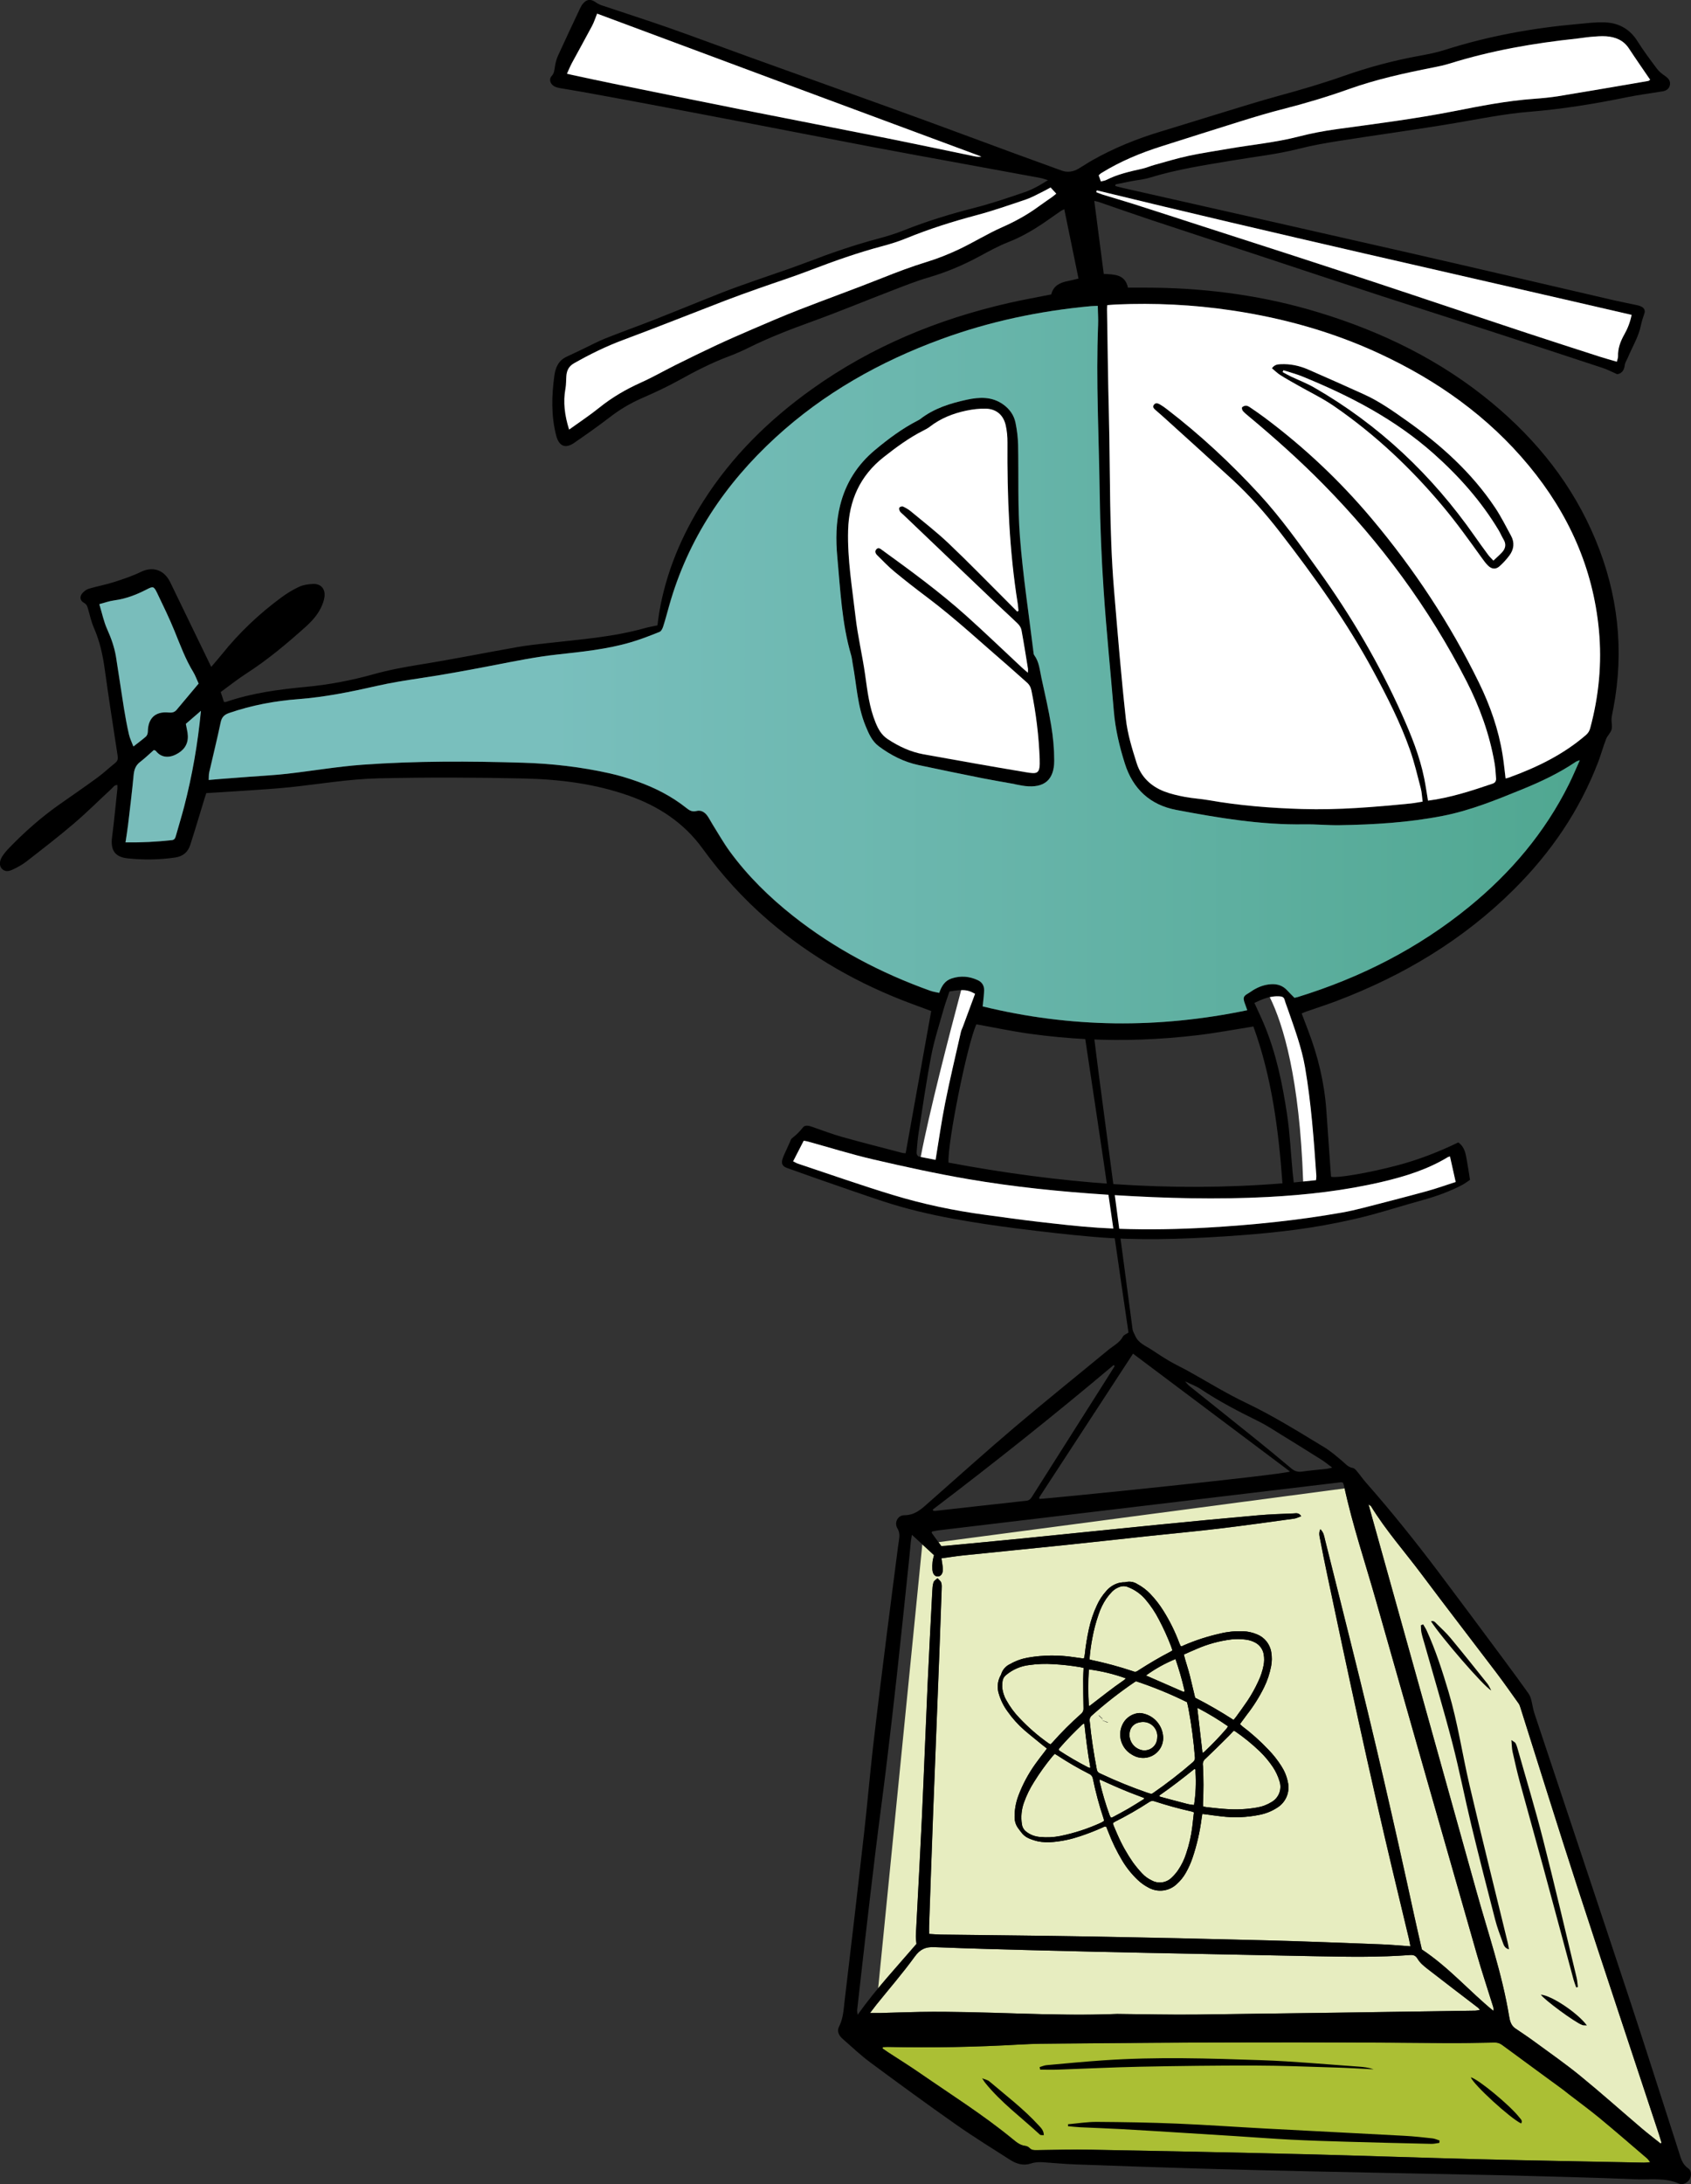 <svg xmlns="http://www.w3.org/2000/svg" xmlns:xlink="http://www.w3.org/1999/xlink" id="b" viewBox="0 0 577.93 746.27"><rect x="0" y="0" width="577.93" height="746.27" fill="#333333" stroke="none"/><defs><linearGradient id="d" x1="71.35" y1="227.08" x2="539.95" y2="227.08" gradientUnits="userSpaceOnUse"><stop offset=".25" stop-color="#79bfbd"></stop><stop offset="1" stop-color="#50a791"></stop></linearGradient></defs><g id="c"><g><g><path d="m72.18,227.88c1.43-1.69,2.59-2.99,3.69-4.36,5.88-7.35,12.67-13.76,20.23-19.34,1.92-1.42,3.98-2.69,6.14-3.69,1.4-.65,3.08-.88,4.65-.97,2.74-.15,4.37,1.67,4.01,4.4-.16,1.24-.62,2.48-1.16,3.62-1.26,2.64-3.2,4.77-5.36,6.7-6.38,5.72-12.92,11.21-20.15,15.86-3.01,1.94-5.82,4.19-8.8,6.36.42,1.27.77,2.32,1.12,3.38.33,0,.57.04.78-.03,8.83-3.05,18.01-4.25,27.25-5.12,7.81-.73,15.51-2.2,23.06-4.31,5.25-1.47,10.55-2.45,15.93-3.32,11.12-1.78,22.17-4.01,33.26-5.97,3.3-.58,6.64-.93,9.97-1.31,11.26-1.29,22.6-2.07,33.59-5.16,1.37-.39,2.79-.62,4.31-.95.18-1.37.34-2.78.57-4.18,2.31-13.86,7.65-26.52,15.15-38.31,9.71-15.26,22.37-27.7,37-38.17,20.39-14.59,43.1-23.96,67.46-29.51,4.74-1.08,9.54-1.92,14.41-2.9.66-2.87,2.83-4,5.5-4.53,1.24-.25,2.46-.57,3.81-.89-1.64-8.01-3.24-15.8-4.86-23.69-.36.18-.8.35-1.17.6-1.13.76-2.24,1.55-3.35,2.33-4.57,3.25-9.27,6.22-14.55,8.28-3.41,1.33-6.66,3.12-9.89,4.87-5.58,3.02-11.36,5.46-17.46,7.24-4.28,1.25-8.45,2.93-12.62,4.53-8.95,3.44-17.82,7.12-26.83,10.39-7.45,2.7-14.84,5.51-21.94,9.04-2.29,1.14-4.64,2.16-7.03,3.06-5.78,2.18-11.24,4.98-16.63,7.98-4.25,2.36-8.7,4.41-13.16,6.36-3.84,1.69-7.35,3.81-10.67,6.36-3.99,3.07-8.11,5.97-12.26,8.82-3.04,2.09-5.2,1.01-6.11-2.58-1.73-6.79-1.55-13.6-.6-20.46.4-2.86,1.47-5.2,4.27-6.47,1.96-.89,3.88-1.84,5.82-2.76,2.45-1.17,4.86-2.47,7.38-3.47,5.57-2.22,11.22-4.22,16.8-6.42,7.74-3.05,15.42-6.23,23.16-9.27,3.72-1.46,7.49-2.77,11.26-4.1,5.8-2.05,11.66-3.94,17.41-6.14,8.07-3.09,16.21-5.93,24.57-8.15,2.93-.78,5.86-1.66,8.67-2.79,7.81-3.12,15.81-5.57,23.96-7.65,5.88-1.5,11.65-3.45,17.39-5.42,2.76-.95,5.35-2.42,7.99-4.11-.89-.26-1.76-.6-2.66-.77-9.2-1.71-18.4-3.38-27.6-5.07-9.91-1.82-19.82-3.61-29.72-5.49-14.3-2.72-28.58-5.52-42.87-8.26-12.02-2.3-24.03-4.59-36.06-6.85-6.91-1.3-13.84-2.56-20.76-3.81-2.36-.43-4.73-.78-7.09-1.2-.62-.11-1.27-.27-1.83-.55-1.47-.73-2.08-2.42-1.02-3.59.92-1.02.93-2.08,1.12-3.25.2-1.25.52-2.52,1.04-3.67,2.48-5.45,5.04-10.86,7.59-16.28.27-.57.61-1.14,1.02-1.61,1.26-1.46,2.63-1.55,4.21-.43.63.44,1.34.83,2.07,1.08,7.57,2.55,15.19,4.97,22.73,7.61,9.28,3.26,18.48,6.71,27.73,10.05,10.9,3.94,21.82,7.84,32.72,11.77,9.25,3.33,18.5,6.65,27.74,10.03,10.13,3.71,20.24,7.48,30.37,11.21,5.33,1.96,10.66,3.9,16,5.82,2.01.72,3.95.38,5.76-.68,1.59-.93,3.11-1.97,4.71-2.88,7.41-4.19,15.25-7.35,23.4-9.81,6.58-1.98,13.13-4.06,19.71-6.06,6.88-2.09,13.74-4.27,20.68-6.16,7.48-2.04,14.91-4.22,22.24-6.8,8.38-2.95,16.94-5.25,25.7-6.83,2.91-.53,5.83-1.1,8.64-2,14.69-4.68,29.75-7.46,45.08-8.83,3.25-.29,6.53-.74,9.78-.6,4.73.2,8.5,2.32,11.1,6.49,2.03,3.24,4.34,6.32,6.64,9.38.74.99,1.79,1.78,2.82,2.5,1.08.75,1.81,1.62,1.59,2.96-.22,1.37-1.24,2.01-2.51,2.23-4.02.67-8.07,1.17-12.06,1.99-11.05,2.26-22.17,4.08-33.41,4.99-8.55.69-16.91,2.41-25.34,3.84-13.23,2.24-26.54,4.03-39.8,6.12-4.57.72-9.15,1.53-13.64,2.67-7.54,1.92-15.25,2.74-22.89,4.03-9.45,1.59-18.94,3.02-28.14,5.86-2.05.63-4.23.8-6.35,1.21-1.78.34-3.56.72-5.34,1.08-.02.19-.04.38-.06.57.78.2,1.56.42,2.34.6,32.68,7.4,65.38,14.75,98.05,22.21,23.39,5.34,46.75,10.84,70.12,16.25,2.41.56,4.85,1,7.28,1.53.7.15,1.43.31,2.05.64.93.5,1.34,1.29.94,2.41-.45,1.27-.87,2.56-1.14,3.88-.8,3.98-2.95,7.41-4.48,11.08-.37.88-.98,1.74-1.07,2.64-.2,1.92-1.21,2.85-2.58,3.05-1.84-.81-3.29-1.59-4.83-2.1-12.6-4.16-25.2-8.3-37.82-12.4-12.54-4.07-25.12-8.05-37.66-12.14-14.13-4.62-28.23-9.33-42.35-13.99-12.3-4.06-24.61-8.08-36.89-12.16-5.92-1.97-11.79-4.05-17.69-6.08-.5-.17-1.03-.24-1.47-.35,1.08,8.29,2.14,16.51,3.24,24.95,3.46.2,7.27.03,8.27,4.69,3.28,0,6.39-.02,9.49.03,18.9.29,37.45,2.9,55.55,8.4,21.79,6.62,41.94,16.43,59.54,31.08,15.37,12.79,27.51,28.06,35.22,46.63,7.71,18.58,9.85,37.78,6.1,57.59-.22,1.18-.54,2.35-.62,3.54-.09,1.23.32,2.55.01,3.69-.32,1.17-1.42,2.1-1.87,3.26-1.01,2.61-1.74,5.32-2.74,7.93-6.37,16.61-16.2,30.96-28.77,43.46-17.36,17.27-37.89,29.52-60.67,38.15-3.44,1.3-6.95,2.42-10.42,3.63-.44.15-.86.36-1.45.61.74,1.96,1.44,3.81,2.15,5.66,3.38,8.79,5.58,17.84,6.27,27.24.5,6.85.96,13.71,1.44,20.56.06.79.13,1.58.19,2.34,2.41.5,13-1.38,22.35-3.82,7.36-1.92,14.42-4.66,21.14-7.92,2.29,1.68,2.5,3.97,2.91,6.14.4,2.11.69,4.23,1.08,6.65-.84.55-1.7,1.23-2.66,1.74-4.34,2.27-8.92,3.91-13.64,5.21-5.78,1.59-11.5,3.4-17.28,4.97-3.77,1.02-7.6,1.87-11.43,2.66-12.78,2.64-25.75,3.88-38.75,4.73-15,.98-30.02,1.47-45.02.16-8.67-.75-17.33-1.75-25.97-2.85-7.21-.92-14.42-1.97-21.57-3.28-8.26-1.51-16.45-3.42-24.43-6.06-6.83-2.26-13.62-4.64-20.41-7-4.07-1.41-8.13-2.88-12.2-4.32-1.54-.55-2.08-1.38-1.64-2.94.33-1.14.9-2.21,1.38-3.31.42-.95.85-1.89,1.28-2.83.17-.36.28-.82.57-1.04,1.43-1.1,2.67-2.33,3.81-3.76.74-.94,2.06-.56,3.16-.18,3.4,1.17,6.77,2.47,10.22,3.44,6.85,1.92,13.75,3.66,20.63,5.47.3.08.62.06,1.08.09,2.9-16.14,5.79-32.22,8.73-48.58-2-.74-4.22-1.56-6.45-2.39-18.09-6.69-34.63-16.03-49.27-28.64-8.47-7.29-15.91-15.51-22.46-24.54-6.38-8.79-15.04-14.44-25.12-18-11.57-4.09-23.56-5.6-35.81-5.88-16.54-.38-33.07-.42-49.61-.06-10.25.22-20.35,1.98-30.52,3.05-5.08.53-10.19.81-15.28,1.17-4.37.3-8.75.55-13.23.83-.2.6-.38,1.11-.54,1.63-1.64,5.35-3.22,10.71-4.93,16.03-.79,2.47-2.46,3.95-5.18,4.35-5.41.78-10.83.86-16.25.28-4.36-.46-5.9-2.8-5.3-7.33.72-5.46,1.22-10.95,1.81-16.44.04-.38,0-.77,0-1.29-1.04-.04-1.43.76-1.97,1.25-4.29,3.96-8.42,8.1-12.85,11.88-5.29,4.51-10.8,8.76-16.29,13.03-1.37,1.07-2.96,1.91-4.53,2.67-1.22.59-2.6,1.01-3.79-.17-.95-.94-.97-2.58.06-4.22.63-1,1.42-1.94,2.24-2.79,5.34-5.54,11.08-10.62,17.39-15.05,4.32-3.03,8.67-6.02,12.93-9.14,2.12-1.55,4.04-3.38,6.1-5.02.88-.71.94-1.5.78-2.54-1.5-9.79-3.03-19.58-4.38-29.39-.67-4.86-1.69-9.58-3.67-14.1-.92-2.11-1.43-4.4-2.06-6.63-.24-.86-.46-1.53-1.39-2.03-1.4-.75-1.55-2.22-.44-3.4.58-.62,1.36-1.2,2.16-1.43,2.83-.83,5.75-1.36,8.55-2.26,3.11-.99,6.23-2.03,9.15-3.45,3.51-1.71,7-1.1,9.24,2.11.32.46.61.94.85,1.44,3.52,7.26,7.04,14.53,10.56,21.8,1.08,2.22,2.15,4.44,3.41,7.04Zm467.72,31.86c-.79.31-1.1.37-1.35.54-5.72,3.88-11.94,6.81-18.32,9.41-8.88,3.62-17.76,7.25-27.25,9.1-11.65,2.27-23.45,2.98-35.28,3.17-3.99.06-7.99-.36-11.98-.29-14.8.24-29.31-2.19-43.76-4.93-8.95-1.7-14.83-7.16-17.58-15.84-1.86-5.87-3.27-11.86-3.78-18.03-1.13-13.61-2.52-27.21-3.45-40.84-.76-11.15-1.21-22.33-1.37-33.52-.26-19.17-1.31-38.33-.55-57.51.09-2.13-.07-4.27-.12-6.48-.99.04-1.7.04-2.41.11-17.51,1.62-34.6,5.21-51.13,11.28-20.94,7.68-40.08,18.45-56.57,33.58-17.26,15.84-29.91,34.66-36.34,57.39-.67,2.39-1.3,4.79-2.05,7.15-.23.71-.66,1.65-1.25,1.89-3.17,1.28-6.38,2.52-9.66,3.5-8.31,2.47-16.94,3.31-25.5,4.25-7.1.78-14.03,2.2-21.01,3.55-8.55,1.65-17.11,3.25-25.72,4.54-4.98.74-9.93,1.52-14.85,2.64-8.8,2.01-17.64,3.81-26.68,4.49-8.07.61-15.99,2.09-23.68,4.74-1.72.59-2.54,1.42-2.92,3.23-1.19,5.7-2.62,11.36-3.91,17.04-.18.79-.12,1.64-.18,2.61,1.45-.13,2.56-.23,3.67-.32,3.5-.27,7-.53,10.5-.8,4.22-.32,8.45-.53,12.65-1.01,8.57-.97,17.1-2.46,25.69-3.08,18.26-1.33,36.55-1.24,54.85-.69,10.04.3,19.92,1.44,29.7,3.63,3.19.72,6.34,1.67,9.42,2.77,6.05,2.16,11.74,5.05,16.79,9.09,1.01.81,1.97,1.39,3.46.99,1.49-.4,2.82.42,3.71,1.68.65.91,1.13,1.93,1.73,2.87,1.95,3.11,3.76,6.33,5.92,9.29,6.13,8.38,13.49,15.59,21.61,22.01,14.17,11.22,29.96,19.51,46.94,25.59.94.34,1.95.47,3,.71.83-2.33,1.91-4.18,4.33-4.95,3.06-.98,5.99-.71,8.85.6,1.42.65,2.22,1.84,2.19,3.43-.02,1.19-.17,2.38-.28,3.57-.05.61-.14,1.21-.22,1.97,30.07,7.35,60.05,7.63,90.42,1.3-.37-1.03-.68-1.83-.95-2.64-.57-1.72-.33-2.21,1.36-3.16.56-.31,1.05-.72,1.6-1.06,1.87-1.14,3.87-1.88,6.08-2.02,2.2-.14,4.09.47,5.6,2.14.8.87,1.65,1.7,2.44,2.5.45-.11.77-.16,1.07-.25,21.48-6.62,41.19-16.62,58.64-30.87,14.23-11.62,25.89-25.38,34.1-41.9,1.26-2.54,2.35-5.16,3.71-8.17Zm-51.9,13.84c7.68-1.01,14.89-3.38,22.08-5.81.94-.32,1.25-.99,1.19-1.84-.12-1.75-.22-3.51-.52-5.23-1.71-9.85-5.08-19.16-9.62-28.03-12.75-24.9-29.19-47.13-48.77-67.06-8.13-8.27-16.78-15.99-25.69-23.41-.67-.56-1.37-1.12-1.93-1.78-.25-.3-.43-1.05-.25-1.25.31-.34.93-.59,1.4-.55.52.04,1.04.39,1.5.7,1.58,1.08,3.16,2.17,4.7,3.31,13.58,10.13,25.83,21.66,36.73,34.64,14.47,17.23,26.79,35.86,36.66,56.08,3.8,7.79,6.66,15.94,8.03,24.54.42,2.66.68,5.34,1.03,8.11.39-.11.78-.18,1.14-.31,9.53-3.47,18.56-7.83,26.31-14.53.79-.68,1.2-1.41,1.46-2.36,2.97-10.99,4.04-22.16,2.97-33.51-2-21.22-10.39-39.75-23.87-56.07-13.96-16.89-31.39-29.22-51.15-38.4-16.14-7.5-33.11-12.19-50.7-14.79-13.01-1.92-26.07-2.56-39.2-1.99-1.01.04-2.02.15-3.12.23-.03.7-.07,1.17-.06,1.64.2,11.82.32,23.64.63,35.46.51,20.05.09,40.12,1.76,60.13,1.23,14.73,2.42,29.47,4.05,44.16.57,5.11,2.13,10.16,3.69,15.1,1.47,4.65,4.84,7.89,9.39,9.66,2.29.89,4.73,1.43,7.15,1.89,2.67.51,5.4.64,8.08,1.11,10.57,1.86,21.2,2.7,31.94,3.02,12.44.37,24.74-.67,37.06-1.89,1.31-.13,2.61-.4,4.11-.64-.22-1.72-.26-3.18-.62-4.55-1.15-4.4-2.19-8.86-3.7-13.14-3.28-9.3-7.76-18.07-12.43-26.73-9.1-16.88-20.22-32.42-31.92-47.55-4.99-6.45-10.39-12.58-16.41-18.12-7.65-7.03-15.37-13.98-23.07-20.96-1.01-.91-2.04-1.8-3.06-2.69-.56-.49-1.17-1.04-.66-1.81.57-.87,1.43-.56,2.14-.15.83.48,1.61,1.05,2.37,1.63,11.38,8.74,21.84,18.48,31.55,29.02,7.49,8.13,13.86,17.15,20.3,26.12,11.09,15.45,20.69,31.74,28.45,49.11,3.17,7.09,6.09,14.27,7.63,21.93.49,2.41.82,4.85,1.28,7.56Zm-59.63,77.15c-6.62,1.05-12.82,2.23-19.07,2.97-6.34.75-12.72,1.26-19.1,1.49-6.3.23-12.63.18-18.92-.14-6.38-.33-12.75-.94-19.08-1.8-6.22-.85-12.37-2.17-18.5-3.27-3.06,6.54-9.9,40.35-9.54,47.25,37.69,7.09,75.65,10.21,114.14,7.09-1.34-18.42-3.67-36.34-9.93-53.59Zm-52.17-288.72c.75-.2,1.34-.25,1.82-.5,3.89-1.99,8.1-2.91,12.32-3.86,1.4-.31,2.73-.91,4.12-1.29,3.93-1.08,7.83-2.27,11.81-3.13,4.45-.96,8.97-1.6,13.45-2.38,8.02-1.4,16.16-2.13,24.08-4.18,4.25-1.1,8.59-1.92,12.93-2.52,13.38-1.84,26.78-3.52,40.03-6.13,9.1-1.79,18.19-3.59,27.46-4.25,2.87-.2,5.74-.48,8.57-.94,10.17-1.67,20.32-3.43,30.48-5.16.21-.04.39-.25.64-.42-2.44-3.58-4.91-7.11-7.27-10.71-1.85-2.81-4.59-3.89-7.73-4.13-1.74-.13-3.51.05-5.26.19-1.59.13-3.17.42-4.76.59-14.74,1.56-29.28,4.09-43.46,8.51-1.9.59-3.87,1.01-5.83,1.4-9.73,1.91-19.42,4.04-28.77,7.38-7.31,2.61-14.73,4.84-22.25,6.75-4.88,1.24-9.71,2.69-14.51,4.18-9.01,2.79-17.98,5.69-26.98,8.52-7.27,2.29-14.27,5.19-20.78,9.21-.32.2-.58.5-.88.76.25.7.46,1.29.74,2.1Zm-105.18,334.8c.58.28,1.12.62,1.7.81,10.85,3.61,21.63,7.42,32.57,10.73,10.26,3.11,20.75,5.32,31.4,6.73,5.94.79,11.88,1.66,17.83,2.35,6.91.79,13.82,1.62,20.75,2.07,12.45.81,24.89.67,37.36-.05,15.41-.89,30.73-2.44,45.94-5.12,2.44-.43,4.86-.99,7.25-1.61,7.28-1.87,14.55-3.73,21.8-5.71,3.37-.92,6.66-2.12,9.84-3.14-.7-3.12-1.32-5.9-1.94-8.71-.26.08-.51.1-.71.21-6.92,4.22-14.54,6.58-22.35,8.42-12.87,3.03-25.97,4.51-39.15,5.21-18.38.97-36.74.4-55.09-.79-15.89-1.03-31.71-2.64-47.39-5.32-10.87-1.86-21.66-4.23-32.4-6.72-7.55-1.75-14.96-4.08-22.44-6.14-.51-.14-1.06-.19-1.35-.24-1.24,2.42-2.39,4.65-3.61,7.03Zm-76.56-250.03c3.59-2.59,7.06-4.87,10.28-7.46,4.4-3.55,9.2-6.32,14.34-8.63,4-1.8,7.82-4,11.76-5.96,4.51-2.24,9.02-4.46,13.58-6.59,4.13-1.93,8.3-3.76,12.48-5.55,5.36-2.3,10.71-4.62,16.15-6.74,9.46-3.69,19.02-7.11,28.45-10.87,4.98-1.99,9.97-3.88,15.1-5.45,3.8-1.16,7.54-2.65,11.14-4.35,4.98-2.36,9.69-5.3,14.72-7.53,4.5-1.99,8.73-4.32,12.67-7.23,1.41-1.05,2.89-2.01,4.32-3.03.5-.36.97-.77,1.51-1.21-.69-.75-1.27-1.38-1.94-2.11-1.11.59-2.14,1.18-3.21,1.7-1.72.84-3.42,1.79-5.22,2.4-5.61,1.88-11.2,3.86-16.91,5.37-8.13,2.16-16.11,4.68-23.9,7.86-2.66,1.09-5.42,1.96-8.2,2.69-8.52,2.25-16.79,5.21-25.01,8.35-5.74,2.2-11.61,4.07-17.41,6.13-3.84,1.36-7.68,2.74-11.48,4.2-11.56,4.45-23.07,9.04-34.68,13.36-5.88,2.19-11.44,4.92-16.87,8.01-1.74.99-2.45,2.43-2.61,4.28-.12,1.43-.04,2.9-.3,4.3-.86,4.68-.28,9.22,1.24,14.06Zm-.74-121.58c.98.23,1.44.34,1.9.44,4.61.98,9.22,1.99,13.84,2.93,14.49,2.95,28.99,5.89,43.49,8.78,16.86,3.36,33.73,6.62,50.59,9.98,9.49,1.89,18.95,3.91,28.42,5.86,1.11.23,2.22.55,3.39.31-43.78-16.25-87.53-32.48-131.32-48.83-.56,1.39-1.01,2.86-1.72,4.18-2.24,4.23-4.59,8.41-6.86,12.63-.59,1.1-1.06,2.27-1.73,3.72Zm181.1,39.85l-.22.61c.76.29,1.51.62,2.29.86,3.51,1.08,7.05,2.1,10.55,3.21,7.92,2.53,15.82,5.1,23.73,7.66,9.74,3.14,19.48,6.27,29.21,9.43,9.65,3.14,19.3,6.29,28.94,9.47,8.88,2.93,17.75,5.91,26.62,8.87,8.64,2.88,17.28,5.8,25.93,8.65,8.28,2.72,16.57,5.39,24.86,8.06,1.87.6,3.76,1.11,5.8,1.72.19-.8.42-1.33.41-1.84-.09-2.74.83-5.14,2.16-7.49,1.12-1.99,1.98-4.13,2.49-6.67-61.04-14.14-122.05-27.73-182.77-42.54ZM67.84,233.56c-.69-1.51-1.14-2.81-1.84-3.95-2.68-4.4-4.43-9.19-6.36-13.93-1.81-4.43-3.9-8.75-5.98-13.06-1.14-2.37-1.38-2.35-3.61-1.2-3.5,1.8-7.12,3.19-11.07,3.72-1.69.22-3.32.83-5.07,1.28.94,3.09,1.51,5.95,2.67,8.54,1.39,3.09,2.5,6.22,3.04,9.55.94,5.83,1.76,11.67,2.7,17.49.48,2.99,1.04,5.98,1.71,8.93.31,1.37.97,2.65,1.52,4.12,1.58-1.24,3.01-2.27,4.31-3.43.39-.35.61-1.08.62-1.64.08-4.6,2.56-6.97,7.09-6.53,1.15.11,2.02-.06,2.76-.94,2.5-2.99,5.01-5.97,7.51-8.95Zm-24.99,54.26c5.48.07,10.71-.2,15.93-.78.88-.1,1.11-.79,1.31-1.51.93-3.3,1.94-6.59,2.8-9.91,2.76-10.64,4.65-21.43,5.75-32.76-1.93,1.67-3.59,3.1-5.16,4.46.26,1.5.65,2.82.69,4.15.09,3.07-1.58,5.1-4.23,6.38-2.62,1.25-5.07.82-6.7-1.27-.12-.16-.39-.2-.68-.33-1.57,1.38-3.06,2.83-4.7,4.09-1.53,1.17-2.03,2.63-2.21,4.49-.54,5.72-1.25,11.42-1.92,17.12-.22,1.88-.55,3.75-.86,5.88Zm385.86,54.85c1.18,2.61,2.33,4.97,3.34,7.39,4.08,9.8,6.23,20.12,7.8,30.55,1,6.61,1.3,13.33,1.93,20,.1,1.08.24,2.15.38,3.42,2.71-.28,5.13-.54,7.57-.79.05-.67.14-1.06.11-1.45-.86-12.42-1.75-24.84-3.86-37.13-1.15-6.71-3.53-13.08-5.75-19.49-.41-1.19-.89-2.36-1.23-3.57-.27-.98-.91-1.14-1.79-1.2-2.99-.18-5.61.88-8.5,2.27Zm-104.22-3.9c-.68,2.05-1.48,4.21-2.1,6.42-1.44,5.15-3.12,10.26-4.12,15.5-1.69,8.78-2.95,17.65-4.34,26.49-.32,2.05-.47,4.12-.64,6.19-.07.81.05,1.67,1.07,1.88,1.84.38,3.69.72,5.36,1.03,1.11-6.71,2-13.12,3.27-19.44,1.63-8.14,3.57-16.23,5.39-24.33.12-.54.41-1.04.6-1.56,1.41-3.81,2.82-7.61,4.22-11.4-2.6-1.44-4.02-1.57-8.71-.78Z"></path><path d="m346.78,267.91c-3.69-.67-7.4-1.28-11.08-2.01-7.29-1.46-14.57-2.94-21.84-4.5-5-1.07-9.46-3.36-13.55-6.41-2.35-1.75-3.41-4.28-4.5-6.91-2.83-6.84-3.08-14.17-4.43-21.29-.18-.94-.24-1.92-.5-2.83-3.23-10.98-3.7-22.36-4.75-33.65-.54-5.88-.49-11.8.96-17.64,1.9-7.64,5.89-13.88,11.93-18.92,4.56-3.81,9.28-7.33,14.58-10.05.28-.15.58-.29.83-.48,4.73-3.7,10.3-5.42,16.02-6.66,4.28-.92,8.56-1.12,12.42,1.66,2.19,1.58,3.64,3.66,4.17,6.23.51,2.49.83,5.05.88,7.59.24,10.54-.18,21.13.64,31.62,1.02,13.05,3.01,26.02,4.59,39.03.05.39.06.86.27,1.15,1.7,2.29,1.88,5.06,2.45,7.69,1.18,5.47,2.47,10.92,3.37,16.43.64,3.93,1.02,7.94,1.02,11.92,0,6.6-3.42,9.44-9.96,8.69-1.19-.14-2.36-.41-3.54-.62,0-.01,0-.03,0-.04Zm.85-58.94c.14-.09.28-.18.41-.26-.08-.78-.12-1.57-.24-2.34-2.93-18.28-3.64-36.71-3.52-55.19.01-1.98-.17-4.01-.62-5.93-.81-3.5-3.26-5.55-6.84-5.62-2.21-.04-4.46.23-6.63.69-4.5.94-8.72,2.6-12.41,5.46-.69.53-1.48.96-2.26,1.35-4.88,2.46-9.24,5.68-13.53,9.05-8.13,6.39-11.9,14.89-12.18,24.98-.28,9.93,1.4,19.75,2.53,29.58.76,6.65,2.36,13.21,3.29,19.85.78,5.54,1.41,11.06,3.56,16.32.94,2.3,2.03,4.26,4.15,5.66,3.78,2.5,7.82,4.38,12.28,5.19,11.56,2.09,23.12,4.15,34.71,6.09,4.27.71,5.13.73,4.93-4.54-.29-7.83-1.25-15.6-2.81-23.29-.24-1.17-.72-2.06-1.61-2.83-2.05-1.78-4.03-3.64-6.09-5.41-9.27-7.97-18.2-16.33-27.99-23.68-3.77-2.83-7.49-5.72-11.12-8.73-2.09-1.72-3.97-3.7-5.9-5.61-.59-.59-.97-1.4-.23-2.12.68-.66,1.31-.1,1.9.33,9.84,7.12,19.64,14.3,28.7,22.41,6.43,5.75,12.64,11.75,18.95,17.63.6.56,1.24,1.09,2.16,1.88.02-.79.08-1.09.04-1.38-.72-4.42-1.41-8.84-2.23-13.24-.15-.79-.7-1.61-1.29-2.18-2.4-2.34-4.91-4.58-7.34-6.89-10.59-10.09-21.16-20.19-31.74-30.29-.4-.39-.9-.72-1.18-1.18-.21-.35-.35-.99-.17-1.26.2-.29.92-.51,1.23-.37.93.43,1.86.95,2.65,1.61,4.36,3.62,8.87,7.1,12.97,11,6.67,6.32,13.06,12.93,19.57,19.41,1.29,1.29,2.58,2.59,3.87,3.88Z"></path><path d="m434.65,125.83c.92-1.27,1.96-1.34,3-1.39,3.26-.16,6.38.51,9.34,1.79,6.37,2.76,12.71,5.61,19.04,8.47,5.27,2.38,9.98,5.71,14.67,9.02,11.69,8.27,22.23,17.74,30.25,29.74,2.03,3.04,3.67,6.35,5.43,9.57,1.29,2.34,1.01,4.67-.54,6.76-.99,1.33-2.13,2.59-3.38,3.7-1.27,1.12-2.63,1.02-3.87-.16-.8-.77-1.46-1.69-2.12-2.59-4.34-6.03-8.65-12.07-13.43-17.78-10.89-13-23.13-24.52-37.09-34.14-3.99-2.75-8.41-4.86-12.63-7.27-1.94-1.11-3.9-2.19-5.79-3.39-.99-.63-1.84-1.48-2.87-2.32Zm3.95.67c-.09.21-.19.42-.28.63.93.5,1.84,1.03,2.79,1.48,2.66,1.27,5.45,2.33,8,3.79,22.13,12.72,40.21,29.85,54.81,50.72,1.51,2.16,3.06,4.3,4.63,6.42.5.68,1.13,1.26,1.81,2,1.12-1.06,2.09-1.89,2.94-2.82,1.2-1.3,1.51-2.76.54-4.38-.62-1.03-1.07-2.15-1.69-3.17-5.98-9.96-13.59-18.52-22.26-26.22-13.22-11.73-28.61-19.72-44.83-26.33-2.09-.85-4.3-1.42-6.45-2.12Z"></path></g><g><path d="m68.68,242.87c-1.09,11.34-2.98,22.13-5.74,32.76-.87,3.32-1.88,6.61-2.81,9.91-.2.72-.43,1.41-1.31,1.51-5.21.58-10.45.85-15.92.78.31-2.13.64-4,.86-5.88.67-5.7,1.38-11.4,1.92-17.12.18-1.86.68-3.32,2.21-4.49,1.64-1.25,3.13-2.7,4.7-4.08.29.13.56.17.69.33,1.62,2.1,4.08,2.53,6.7,1.28,2.65-1.28,4.32-3.31,4.23-6.38-.04-1.33-.43-2.66-.69-4.15,1.57-1.36,3.23-2.8,5.16-4.47Z" style="fill:#79bdbb;"></path><path d="m67.89,233.56c-2.51,2.99-5.01,5.97-7.51,8.96-.74.88-1.61,1.05-2.76.93-4.54-.43-7.02,1.93-7.09,6.54-.01.56-.23,1.29-.62,1.64-1.3,1.16-2.73,2.19-4.31,3.43-.55-1.47-1.21-2.75-1.52-4.12-.67-2.95-1.23-5.94-1.71-8.93-.94-5.83-1.76-11.67-2.7-17.5-.54-3.32-1.65-6.45-3.04-9.54-1.17-2.6-1.74-5.46-2.68-8.54,1.75-.46,3.39-1.06,5.08-1.29,3.94-.52,7.57-1.91,11.06-3.71,2.23-1.15,2.47-1.18,3.62,1.19,2.08,4.32,4.17,8.63,5.98,13.07,1.93,4.73,3.68,9.53,6.36,13.92.7,1.15,1.15,2.45,1.84,3.95Z" style="fill:#79bdbb;"></path><path d="m557.64,107.59c-.51,2.54-1.37,4.68-2.49,6.67-1.32,2.35-2.24,4.75-2.15,7.49.01.52-.22,1.04-.41,1.84-2.04-.6-3.94-1.11-5.8-1.71-8.3-2.67-16.59-5.34-24.86-8.07-8.66-2.85-17.29-5.76-25.94-8.65-8.87-2.96-17.73-5.94-26.61-8.87-9.64-3.18-19.29-6.33-28.94-9.47-9.73-3.16-19.48-6.29-29.21-9.43-7.91-2.56-15.82-5.13-23.74-7.66-3.5-1.11-7.04-2.13-10.55-3.21-.78-.24-1.53-.57-2.29-.86.07-.2.15-.41.22-.61,60.72,14.81,121.73,28.4,182.77,42.54Z" style="fill:#fff;"></path><path d="m563.97,27.24c-.25.17-.43.38-.64.42-10.16,1.74-20.31,3.5-30.48,5.16-2.84.47-5.71.74-8.58.95-9.27.66-18.36,2.46-27.46,4.25-13.26,2.6-26.66,4.29-40.03,6.12-4.35.6-8.69,1.43-12.94,2.52-7.92,2.05-16.05,2.78-24.08,4.18-4.48.79-9,1.43-13.45,2.39-3.98.85-7.88,2.05-11.81,3.13-1.38.38-2.71.98-4.11,1.29-4.22.94-8.43,1.87-12.32,3.85-.48.25-1.07.3-1.82.5-.29-.81-.5-1.4-.74-2.1.29-.26.55-.56.87-.75,6.5-4.03,13.5-6.93,20.78-9.22,8.99-2.83,17.97-5.73,26.97-8.52,4.81-1.49,9.64-2.95,14.52-4.19,7.52-1.91,14.93-4.13,22.25-6.74,9.35-3.34,19.04-5.48,28.77-7.39,1.96-.38,3.92-.8,5.83-1.39,14.17-4.43,28.72-6.96,43.45-8.52,1.59-.17,3.17-.46,4.76-.59,1.75-.14,3.52-.32,5.26-.19,3.13.24,5.88,1.32,7.73,4.13,2.36,3.59,4.83,7.12,7.27,10.71Z" style="fill:#fff;"></path><path d="m335.4,53.49c-1.17.25-2.28-.07-3.39-.3-9.47-1.95-18.93-3.97-28.42-5.87-16.86-3.36-33.73-6.62-50.59-9.97-14.5-2.89-28.99-5.84-43.49-8.79-4.62-.93-9.23-1.95-13.84-2.93-.46-.1-.92-.21-1.9-.43.67-1.46,1.14-2.63,1.73-3.73,2.27-4.22,4.62-8.39,6.86-12.63.7-1.32,1.15-2.78,1.72-4.18,43.79,16.35,87.54,32.59,131.32,48.83Z" style="fill:#fff;"></path><path d="m361,66.17c-.54.44-1.01.85-1.51,1.21-1.43,1.02-2.91,1.98-4.32,3.03-3.94,2.91-8.17,5.24-12.67,7.23-5.03,2.22-9.74,5.17-14.72,7.53-3.6,1.7-7.33,3.19-11.14,4.35-5.13,1.57-10.12,3.47-15.1,5.45-9.43,3.76-18.99,7.18-28.45,10.87-5.43,2.11-10.78,4.44-16.14,6.73-4.19,1.8-8.36,3.63-12.49,5.56-4.56,2.13-9.07,4.35-13.58,6.59-3.93,1.96-7.75,4.16-11.76,5.96-5.14,2.31-9.93,5.08-14.33,8.63-3.22,2.6-6.69,4.88-10.28,7.46-1.52-4.83-2.1-9.37-1.24-14.05.26-1.41.18-2.87.3-4.3.15-1.86.86-3.3,2.61-4.29,5.43-3.08,10.99-5.82,16.87-8,11.61-4.32,23.11-8.92,34.68-13.37,3.8-1.46,7.64-2.83,11.48-4.19,5.8-2.06,11.66-3.93,17.41-6.13,8.22-3.15,16.49-6.1,25-8.35,2.78-.74,5.54-1.61,8.2-2.7,7.79-3.18,15.77-5.7,23.9-7.86,5.71-1.51,11.3-3.49,16.91-5.37,1.8-.61,3.49-1.56,5.22-2.4,1.07-.51,2.1-1.11,3.21-1.7.67.73,1.25,1.36,1.94,2.11Z" style="fill:#fff;"></path><path d="m546.46,215.28c-2-21.22-10.39-39.76-23.87-56.08-13.96-16.89-31.39-29.22-51.15-38.39-16.15-7.5-33.12-12.2-50.71-14.79-13.01-1.92-26.07-2.56-39.2-1.99-1.01.04-2.02.15-3.12.23-.03.7-.07,1.17-.06,1.63.2,11.83.33,23.65.63,35.47.51,20.04.09,40.12,1.76,60.13,1.23,14.73,2.42,29.47,4.05,44.15.56,5.12,2.13,10.17,3.69,15.1,1.46,4.65,4.84,7.9,9.39,9.66,2.28.88,4.73,1.43,7.15,1.89,2.66.5,5.4.64,8.07,1.11,10.57,1.86,21.2,2.7,31.94,3.02,12.44.38,24.74-.67,37.07-1.89,1.31-.13,2.61-.4,4.11-.63-.23-1.73-.27-3.18-.63-4.55-1.15-4.4-2.19-8.86-3.7-13.14-3.28-9.3-7.76-18.07-12.43-26.73-9.1-16.88-20.22-32.42-31.92-47.55-4.99-6.46-10.39-12.58-16.41-18.12-7.65-7.03-15.37-13.98-23.07-20.96-1-.91-2.03-1.8-3.06-2.69-.56-.49-1.17-1.03-.66-1.81.58-.87,1.44-.56,2.14-.15.83.48,1.61,1.05,2.37,1.63,11.37,8.74,21.84,18.48,31.55,29.02,7.48,8.14,13.86,17.16,20.3,26.13,11.09,15.45,20.69,31.74,28.45,49.11,3.17,7.09,6.09,14.27,7.63,21.93.49,2.41.83,4.85,1.28,7.55,7.68-1.01,14.89-3.37,22.07-5.81.95-.32,1.25-.99,1.19-1.83-.12-1.75-.22-3.51-.52-5.24-1.71-9.85-5.08-19.16-9.62-28.02-12.75-24.9-29.19-47.14-48.77-67.07-8.13-8.27-16.78-15.99-25.69-23.41-.68-.56-1.37-1.12-1.94-1.78-.25-.3-.42-1.05-.25-1.24.31-.35.94-.59,1.4-.56.52.04,1.05.39,1.5.7,1.59,1.08,3.17,2.17,4.7,3.31,13.58,10.13,25.83,21.66,36.73,34.64,14.47,17.23,26.79,35.86,36.66,56.08,3.8,7.79,6.66,15.94,8.03,24.54.43,2.65.69,5.33,1.03,8.1.39-.1.78-.18,1.15-.31,9.53-3.46,18.55-7.83,26.31-14.53.78-.68,1.2-1.41,1.46-2.36,2.96-10.99,4.04-22.16,2.97-33.5Zm-30.58-25.49c-1,1.33-2.14,2.59-3.38,3.69-1.27,1.13-2.63,1.03-3.87-.16-.8-.76-1.47-1.69-2.12-2.59-4.34-6.03-8.65-12.08-13.43-17.78-10.89-13-23.13-24.52-37.09-34.14-3.99-2.75-8.42-4.86-12.64-7.27-1.94-1.11-3.9-2.19-5.78-3.38-.99-.63-1.84-1.48-2.87-2.33.92-1.27,1.96-1.34,3-1.39,3.25-.16,6.38.51,9.34,1.79,6.37,2.76,12.7,5.61,19.04,8.47,5.27,2.37,9.97,5.7,14.66,9.02,11.69,8.27,22.24,17.74,30.25,29.74,2.03,3.04,3.67,6.35,5.43,9.57,1.29,2.34,1.01,4.67-.54,6.76Z" style="fill:#fff;"></path><path d="m497.51,403.85c-3.19,1.02-6.48,2.22-9.85,3.14-7.24,1.99-14.52,3.85-21.79,5.72-2.4.61-4.82,1.17-7.26,1.6-15.2,2.69-30.52,4.24-45.93,5.13-10.05.57-20.08.77-30.11.41-.67-.02-1.34-.05-2.02-.08-1.74-.07-3.49-.17-5.23-.28-6.94-.45-13.85-1.28-20.75-2.07-5.96-.68-11.89-1.55-17.84-2.34-10.64-1.42-21.14-3.63-31.39-6.74-10.94-3.31-21.73-7.12-32.57-10.73-.58-.19-1.11-.53-1.7-.81,1.22-2.38,2.37-4.61,3.61-7.03.3.05.84.1,1.35.24,7.48,2.06,14.89,4.39,22.44,6.14,10.74,2.49,21.54,4.86,32.4,6.72,15.68,2.69,31.51,4.29,47.4,5.32.2.01.41.03.61.04.72.05,1.44.09,2.16.13,17.43,1.07,34.86,1.54,52.32.62,13.18-.7,26.27-2.17,39.15-5.21,7.81-1.84,15.43-4.21,22.35-8.42.19-.12.45-.14.7-.22.63,2.81,1.25,5.59,1.95,8.72Z" style="fill:#fff;"></path><path d="m538.61,260.27c-5.73,3.89-11.94,6.81-18.32,9.41-8.89,3.62-17.76,7.26-27.25,9.1-11.65,2.28-23.44,2.98-35.28,3.17-3.99.06-7.99-.36-11.98-.29-14.8.24-29.3-2.19-43.76-4.93-8.95-1.7-14.82-7.16-17.57-15.84-1.86-5.87-3.27-11.85-3.78-18.03-1.14-13.61-2.52-27.21-3.45-40.84-.76-11.15-1.21-22.33-1.37-33.52-.26-19.17-1.31-38.33-.54-57.51.08-2.13-.07-4.27-.12-6.49-.99.05-1.7.05-2.41.11-17.51,1.63-34.6,5.22-51.13,11.28-20.94,7.68-40.08,18.45-56.57,33.58-17.26,15.84-29.91,34.66-36.33,57.39-.68,2.39-1.3,4.79-2.06,7.15-.22.7-.66,1.65-1.24,1.88-3.18,1.28-6.38,2.53-9.66,3.5-8.31,2.47-16.94,3.31-25.5,4.26-7.1.78-14.03,2.2-21.01,3.55-8.55,1.65-17.11,3.25-25.72,4.53-4.98.75-9.93,1.53-14.85,2.65-8.8,2-17.64,3.8-26.68,4.49-8.07.61-15.98,2.09-23.67,4.73-1.73.6-2.55,1.43-2.93,3.24-1.19,5.7-2.61,11.36-3.9,17.04-.18.8-.12,1.64-.18,2.62,1.45-.13,2.56-.23,3.67-.32,3.5-.27,7.01-.53,10.51-.8,4.22-.32,8.45-.53,12.65-1.01,8.57-.97,17.1-2.45,25.69-3.08,18.26-1.32,36.56-1.24,54.86-.69,10.04.31,19.92,1.45,29.69,3.64,3.19.71,6.34,1.67,9.42,2.77,6.05,2.16,11.74,5.05,16.79,9.08,1.01.81,1.97,1.4,3.46,1,1.49-.4,2.82.42,3.71,1.68.65.91,1.14,1.93,1.73,2.87,1.96,3.11,3.76,6.34,5.92,9.29,6.13,8.38,13.49,15.59,21.61,22.02,14.18,11.21,29.96,19.51,46.94,25.58.94.34,1.96.47,3,.71.83-2.33,1.91-4.18,4.33-4.95,3.06-.98,5.99-.72,8.85.6,1.42.65,2.22,1.84,2.19,3.43-.02,1.2-.17,2.39-.28,3.58-.05.6-.13,1.21-.22,1.97,30.08,7.35,60.06,7.63,90.42,1.3-.37-1.03-.68-1.83-.95-2.64-.56-1.72-.33-2.22,1.36-3.17.56-.31,1.05-.72,1.6-1.05,1.87-1.14,3.87-1.88,6.08-2.02,2.2-.15,4.09.47,5.61,2.14.79.87,1.65,1.69,2.44,2.5.45-.1.77-.16,1.07-.25,21.48-6.62,41.19-16.62,58.64-30.87,14.23-11.62,25.89-25.38,34.1-41.9,1.27-2.54,2.35-5.16,3.71-8.17-.79.31-1.1.37-1.34.53Zm-188.25,8.3c-1.19-.14-2.36-.41-3.54-.62,0-.01,0-.03,0-.04-3.7-.67-7.4-1.28-11.08-2.01-7.29-1.46-14.57-2.95-21.84-4.5-5.01-1.07-9.46-3.36-13.55-6.41-2.35-1.76-3.41-4.28-4.5-6.91-2.83-6.84-3.08-14.17-4.42-21.29-.18-.95-.24-1.92-.51-2.84-3.23-10.98-3.7-22.36-4.75-33.64-.54-5.88-.49-11.8.97-17.64,1.9-7.64,5.88-13.87,11.92-18.92,4.56-3.81,9.29-7.33,14.58-10.05.29-.14.58-.29.83-.48,4.73-3.7,10.3-5.42,16.02-6.66,4.27-.92,8.56-1.12,12.42,1.66,2.19,1.58,3.65,3.66,4.17,6.23.51,2.49.83,5.05.88,7.59.24,10.54-.17,21.12.65,31.62,1.01,13.05,3.01,26.02,4.59,39.02.04.4.05.86.27,1.16,1.7,2.29,1.88,5.06,2.45,7.69,1.18,5.47,2.47,10.92,3.37,16.43.65,3.93,1.02,7.95,1.02,11.92,0,6.6-3.42,9.44-9.96,8.69Z" style="fill:url(#d);"></path><path d="m350.4,263.81c-11.59-1.93-23.15-4-34.71-6.08-4.47-.81-8.5-2.69-12.28-5.19-2.12-1.4-3.22-3.36-4.16-5.66-2.15-5.25-2.78-10.77-3.56-16.31-.94-6.64-2.53-13.2-3.29-19.85-1.13-9.83-2.81-19.65-2.53-29.58.28-10.08,4.05-18.59,12.18-24.97,4.28-3.37,8.64-6.59,13.52-9.05.79-.39,1.58-.82,2.27-1.35,3.68-2.86,7.91-4.51,12.4-5.46,2.17-.45,4.42-.73,6.63-.68,3.57.07,6.03,2.11,6.84,5.62.44,1.92.63,3.95.61,5.93-.12,18.48.6,36.9,3.53,55.19.12.77.16,1.55.24,2.33-.14.09-.28.18-.42.27-1.29-1.3-2.57-2.6-3.86-3.89-6.51-6.48-12.91-13.09-19.58-19.41-4.11-3.9-8.61-7.38-12.97-11-.79-.65-1.72-1.18-2.65-1.6-.31-.15-1.03.08-1.22.36-.19.27-.05.92.16,1.26.28.46.78.8,1.18,1.18,10.58,10.1,21.15,20.2,31.74,30.29,2.43,2.31,4.94,4.55,7.34,6.89.59.58,1.14,1.4,1.29,2.18.82,4.4,1.51,8.82,2.23,13.24.05.29,0,.59-.03,1.38-.92-.79-1.56-1.32-2.16-1.88-6.32-5.88-12.53-11.88-18.95-17.63-9.06-8.11-18.87-15.29-28.7-22.41-.59-.43-1.22-.99-1.9-.33-.75.72-.37,1.54.22,2.12,1.93,1.91,3.81,3.89,5.9,5.61,3.63,3,7.36,5.9,11.13,8.73,9.78,7.35,18.71,15.71,27.98,23.68,2.06,1.77,4.04,3.63,6.09,5.41.89.77,1.38,1.66,1.61,2.83,1.56,7.69,2.52,15.46,2.81,23.29.19,5.27-.67,5.26-4.93,4.54Z" style="fill:#fff;"></path><path d="m513.34,188.73c-.86.93-1.83,1.76-2.94,2.82-.68-.74-1.31-1.32-1.81-2-1.57-2.12-3.12-4.26-4.63-6.42-14.6-20.87-32.68-37.99-54.81-50.72-2.55-1.47-5.33-2.52-8-3.79-.95-.46-1.86-.99-2.79-1.48.09-.21.19-.42.28-.63,2.16.7,4.36,1.26,6.46,2.12,16.21,6.6,31.6,14.59,44.82,26.32,8.67,7.7,16.29,16.26,22.27,26.22.61,1.03,1.07,2.15,1.69,3.18.97,1.62.66,3.08-.54,4.38Z" style="fill:#fff;"></path><path d="m562.92,737.46c-5.35-4.57-10.66-9.19-16.08-13.67-3.44-2.85-7.06-5.49-10.6-8.22-.69-.54-1.36-1.11-2.07-1.63-6.9-5.06-13.81-10.1-20.7-15.18-.8-.59-1.57-.89-2.62-.87-5.91.11-11.83.22-17.74.17-43.66-.39-87.33-.27-130.99.17-4.39.04-8.8.05-13.19.31-15.17.88-30.36,1.17-45.56.84-.53-.01-1.06.05-1.59.07-.05.16-.09.31-.13.47.65.44,1.29.9,1.95,1.33,3.62,2.37,7.29,4.64,10.84,7.1,10.65,7.37,21.63,14.27,31.66,22.51,1.28,1.05,2.57,2.15,4.37,2.34.52.05,1.09.38,1.46.76.71.73,1.53.69,2.43.68,6.15-.08,12.31-.26,18.47-.14,24.14.45,48.29.93,72.43,1.52,19.99.5,39.97,1.22,59.95,1.73,18.87.47,37.74.79,56.61,1.16.6.02,1.2-.08,2.16-.16-.5-.62-.73-1.01-1.06-1.29Zm-227.25-27.37l.02-.04.09-.06s-.05.05-.08.07c.01.02.02.03.03.05-.02,0-.04-.01-.06-.02Z" style="fill:#abbf34;"></path><path d="m567.89,732.15c-.12.08-.24.15-.35.23-2.15-1.73-4.35-3.4-6.45-5.18-7-5.96-13.85-12.09-20.97-17.9-5.07-4.14-10.46-7.89-15.74-11.76-2.12-1.56-4.32-3.02-6.51-4.5-1.47-1-1.85-2.69-2.09-4.15-2.38-14.48-7.16-28.33-11.09-42.4-11.97-42.95-23.96-85.88-35.94-128.82-.3-1.07-.59-2.14-1.01-3.66.51.39.76.5.88.69,5.08,8.27,11.52,15.52,17.31,23.27,8.42,11.26,17.04,22.38,25.53,33.59,2.61,3.44,5.08,6.98,7.58,10.49.27.38.44.85.58,1.31,6.48,20.4,12.82,40.85,19.45,61.21,9.2,28.26,18.61,56.45,27.93,84.67.32.96.59,1.94.89,2.91Z" style="fill:#e7edc0;"></path><path d="m505.82,686.74c-.65.1-1.14.24-1.63.25-31.66.46-63.31.95-94.97,1.33-8.96.11-17.91-.12-26.86-.2-.16,0-.32-.02-.48-.01-22.48.93-44.92-1.05-67.39-.69-4.56.07-9.11.26-13.66.38-.96.02-1.91,0-3.47,0,.95-1.23,1.6-2.11,2.28-2.96,4.36-5.42,8.94-10.68,13.01-16.3,1.83-2.53,3.69-3.36,6.67-3.24,12.22.49,24.45.8,36.68,1.12,12.23.32,24.46.58,36.69.84,19.18.4,38.37.78,57.55,1.15,10.56.2,21.11.38,31.65-.42,1.24-.1,1.94.16,2.66,1.36.78,1.32,2.08,2.39,3.32,3.36,5.74,4.47,11.53,8.86,17.3,13.29.19.14.32.35.65.74Z" style="fill:#e7edc0;"></path><path d="m449.89,401.8c-.86-12.42-1.75-24.84-3.86-37.13-1.16-6.7-3.54-13.08-5.76-19.49-.41-1.19-.89-2.36-1.23-3.57-.27-.97-.91-1.14-1.79-1.19-1.13-.07-2.22.04-3.28.28,4.61,9.35,10.19,27.78,11.41,63,1.5-.16,2.95-.31,4.4-.46.06-.67.14-1.06.11-1.45Z" style="fill:#fff;"></path><path d="m328.5,338.3c-4.12,15.46-10.91,41.68-13.83,57.01,1.75.36,3.5.68,5.09.99,1.12-6.72,2-13.12,3.27-19.45,1.63-8.14,3.57-16.22,5.4-24.33.12-.54.4-1.04.6-1.56,1.41-3.81,2.82-7.61,4.22-11.4-1.68-.93-2.87-1.31-4.76-1.25Z" style="fill:#fff;"></path><path d="m510.3,685.59c-1.84-5.96-3.83-11.87-5.54-17.86-11.53-40.26-23.05-80.53-34.47-120.82-3.63-12.77-7.86-25.37-10.72-38.36l-138.82,18.37c.32.45.64.89.97,1.34.61-.03,1.08-.04,1.56-.09,8.99-.85,17.98-1.69,26.96-2.58,15.2-1.52,30.38-3.11,45.58-4.61,11.37-1.13,22.75-2.21,34.14-3.22,4.06-.36,8.14-.48,12.21-.65.81-.04,1.78-.33,2.55.96-.87.31-1.61.72-2.4.83-8.47,1.16-16.94,2.35-25.43,3.37-8.09.96-16.21,1.72-24.32,2.58-9.69,1.04-19.38,2.13-29.08,3.13-11.37,1.18-22.74,2.29-34.11,3.46-2.52.26-5.02.67-7.61,1.02.18,1.34.41,2.44.48,3.55.09,1.6-.66,2.65-1.77,2.64-1.02,0-1.72-.89-1.82-2.42-.05-.87-.03-1.76.08-2.63.1-.85.36-1.69.49-2.23-1.38-1.27-2.7-2.49-4.02-3.71l-15.09,151.72c4.31-5.21,8.79-10.13,13.11-15.18-.07-.96-.25-1.91-.21-2.85.69-13.66,1.46-27.31,2.1-40.97.7-15.01,1.25-30.04,1.93-45.05.48-10.55,1.05-21.09,1.59-31.63.06-1.03.11-2.1.43-3.07.18-.56.88-.94,1.35-1.4.45.5,1.09.94,1.28,1.53.24.73.17,1.58.14,2.38-.24,6.95-.48,13.91-.75,20.86-.71,18.37-1.45,36.75-2.15,55.13-.49,12.95-.93,25.89-1.38,38.84-.03.86-.01,1.72-.01,2.8,1.49.08,2.74.21,4,.22,17.19.23,34.39.36,51.58.67,20.07.35,40.14.8,60.2,1.32,12.95.34,25.9.86,38.84,1.35,3.18.12,6.35.42,9.9.67-.22-1.1-.35-1.88-.53-2.65-1.84-7.7-3.69-15.39-5.53-23.08-8.01-33.67-15.27-67.5-22.41-101.36-.82-3.91-1.62-7.83-2.36-11.76-.2-1.09-.62-2.26.04-3.65,1.17,1.11,1.29,2.41,1.59,3.58,3.03,12.01,6,24.04,9.01,36.05,7.68,30.63,14.74,61.39,21.44,92.24.89,4.13,1.86,8.24,2.65,11.72,9.34,6.2,16.25,14.29,24.42,20.96.11-.59.06-1.04-.08-1.46Zm-153.21-87.1c.21-.3.43-.6.76-1.05h.01c-.33.45-.55.75-.77,1.05Zm19.55-11.31c-.17-.15-.35-.3-.53-.45-.17-.19-.35-.38-.52-.56l.05-.06c.18.19.35.38.52.56.18.15.36.3.54.45l-.06.06Zm1.96,1.38c-.55-.22-1.09-.43-1.64-.65h0s-.01-.04-.01-.04c.57.21,1.15.42,1.72.63-.01,0-.06.06-.07.06Zm1.77,34.38h0c.16-.16.34-.3.53-.42-.19.13-.37.27-.53.42Zm5.76-30.97c-.02.13-.03.26-.05.39.01-.13.02-.25.04-.38.02-.19.06-.37.11-.55-.05.17-.08.36-.1.54Zm1.17-2.37c.2-.21.44-.4.7-.55-.25.16-.49.34-.7.55Zm1.02-15.13c-.14.07-.24.12-.31.15.07-.04.16-.09.3-.16h.01Zm7.26,18.84v-.13h.01s0,.09-.01.13Zm.7,20.37s-.02-.04-.04-.05c.05-.09.08-.21.15-.25h.01c-.07.05-.1.17-.15.25.01.02.02.03.03.05Zm9.46-32.06h0c.08.37.16.73.24,1.08-.08-.35-.17-.71-.25-1.08Zm2.34,37.63c-.1.85-.18,1.67-.28,2.49.08-.82.18-1.64.27-2.49-.12-.06-.25-.11-.37-.16.13.05.25.1.38.15h0Zm.32-14.8h0c.05.04.09.08.11.12-.03-.04-.07-.08-.12-.12Zm1.11-20.78h.03s.01,0,.01.01c-.02-.01-.03-.01-.04-.01Zm10.11,6.29l.06-.15s0,.01,0,.01c-.02.05-.04.1-.07.14Z" style="fill:#e7edc0;"></path></g><g><path d="m385.68,455.32c-1-6.82-1.98-13.53-2.96-20.25-1.87-12.89-3.71-25.79-5.61-38.68-2.16-14.63-4.39-29.24-6.58-43.86-.01-.08-.04-.16-.05-.24-.22-1.58.26-2.54,1.31-2.63.95-.09,1.64.67,1.82,2.1.66,5.23,1.28,10.47,1.97,15.7,1.84,14.03,3.71,28.05,5.57,42.07,1.98,14.9,3.96,29.79,5.93,44.69.11.79.58,1.41.85,2.08,1.08,2.65,3.54,3.48,5.6,4.84,2.07,1.37,4.14,2.73,6.27,3.98,2,1.17,4.11,2.14,6.14,3.26,6.64,3.67,13.1,7.71,19.94,10.96,9.27,4.42,17.93,9.84,26.67,15.13,2.17,1.31,4.12,3.01,6.08,4.65,1.15.96,2.05,2.19,3.71,2.45.54.08,1.06.68,1.45,1.16,1.02,1.21,1.92,2.54,2.97,3.73,8.78,9.96,17.07,20.32,25.06,30.92,7.55,10.02,15.03,20.11,22.51,30.18,2.72,3.66,5.4,7.34,8.05,11.05.45.63.74,1.4.94,2.15.41,1.52.58,3.11,1.08,4.6,10.84,32.61,21.76,65.19,32.55,97.81,5.72,17.3,11.2,34.67,16.81,52.01.68,2.09,1.12,4.27,3.21,5.68,1.17.79,1.18,2.53.49,3.73-.71,1.22-2.34,2.1-3.71,1.48-4.66-2.09-9.6-1.25-14.4-1.45-14.54-.61-29.09-.92-43.63-1.33-4.4-.12-8.79-.18-13.19-.27-17.75-.36-35.5-.7-53.24-1.09-12.95-.28-25.9-.58-38.85-.96-14.31-.42-28.61-.92-42.91-1.44-3.59-.13-7.18-.46-10.77-.72-1.51-.11-2.95-.09-4.46.42-2.5.84-4.92.13-7.08-1.26-6.19-3.97-12.46-7.83-18.47-12.05-9.88-6.94-19.63-14.06-29.33-21.25-3.33-2.47-6.35-5.35-9.48-8.09-1.23-1.08-1.98-2.59-1.2-4.08,1.49-2.88,1.58-6.01,1.95-9.06,2.3-19.21,4.53-38.42,6.69-57.65,1.09-9.69,1.91-19.41,3.02-29.1,1.42-12.39,2.98-24.76,4.53-37.13,1.18-9.44,2.42-18.87,3.63-28.3.21-1.66.41-3.33.68-4.99.23-1.43.3-2.69-.55-4.1-1.14-1.87.11-4.44,2.36-4.45,3.83,0,6.12-2.36,8.62-4.56,9.67-8.5,19.23-17.13,29.04-25.46,10.55-8.95,21.34-17.6,32.01-26.41,1.76-1.46,3.92-2.47,5.08-4.64.3-.56,1.13-.83,1.88-1.34Zm18.05,16.31s.08-.02.12-.04c-.05-.02-.11-.04-.16-.07.42.12.84.25,1.26.37.51.56.97,1.2,1.55,1.67,7.59,6.1,15.22,12.15,22.8,18.26,4.04,3.25,8.04,6.56,12.01,9.9,1.12.95,2.25,1.3,3.72,1.08,2.76-.4,5.55-.61,8.33-.92.5-.06.98-.21,1.96-.43-1.47-1.08-2.5-1.94-3.62-2.65-4.59-2.89-9.19-5.76-13.82-8.6-2.58-1.59-5.12-3.28-7.83-4.61-6.74-3.31-13.38-6.76-19.64-10.93-1.69-1.13-3.66-1.83-5.5-2.73-.4-.11-.79-.21-1.18-.31Zm78.29,193.37c-.22-1.09-.35-1.88-.53-2.65-1.84-7.7-3.69-15.39-5.52-23.08-8.01-33.67-15.28-67.5-22.41-101.36-.82-3.91-1.62-7.83-2.36-11.75-.21-1.1-.62-2.26.04-3.66,1.17,1.11,1.3,2.42,1.59,3.58,3.03,12.01,6,24.04,9.01,36.05,7.68,30.62,14.74,61.39,21.44,92.24.9,4.13,1.86,8.24,2.65,11.72,9.35,6.2,16.25,14.3,24.43,20.96.11-.59.05-1.04-.08-1.46-1.85-5.95-3.83-11.87-5.55-17.86-11.53-40.26-23.05-80.53-34.47-120.82-3.71-13.07-8.07-25.95-10.93-39.26-.08-.37-.24-.73-.32-1-.31-.11-.46-.22-.6-.21-45.87,5.47-91.74,10.96-137.61,16.44-.71.09-1.41.25-2.12.38-.07.01-.16.07-.2.13-.04.06-.02.15-.05.36,1.05,1.45,2.16,2.98,3.25,4.5.61-.03,1.08-.04,1.56-.09,8.99-.86,17.98-1.69,26.97-2.59,15.19-1.52,30.38-3.11,45.57-4.61,11.38-1.13,22.76-2.21,34.14-3.22,4.06-.36,8.14-.48,12.22-.65.8-.03,1.77-.32,2.55.96-.87.31-1.61.72-2.4.83-8.47,1.16-16.94,2.35-25.43,3.37-8.09.97-16.21,1.72-24.32,2.58-9.7,1.04-19.38,2.12-29.08,3.13-11.37,1.18-22.74,2.28-34.11,3.46-2.52.26-5.02.67-7.61,1.02.19,1.34.41,2.44.48,3.55.1,1.61-.66,2.66-1.77,2.65-1.02,0-1.72-.89-1.81-2.42-.05-.87-.03-1.76.07-2.63.11-.85.36-1.69.49-2.23-2.57-2.37-4.95-4.57-7.53-6.95-.14.84-.29,1.51-.36,2.19-.24,2.31-.43,4.62-.68,6.92-1.37,13.04-2.71,26.08-4.14,39.12-1.15,10.49-2.38,20.97-3.65,31.45-1.14,9.36-2.43,18.71-3.57,28.07-1.26,10.32-2.45,20.64-3.65,30.96-.91,7.86-1.79,15.73-2.67,23.59-.05.47.08.95.16,1.7,6.23-8.8,13.36-16.36,20.09-24.22-.08-.96-.25-1.91-.21-2.85.69-13.66,1.46-27.31,2.1-40.96.7-15.02,1.25-30.04,1.93-45.06.48-10.54,1.05-21.08,1.59-31.62.05-1.03.11-2.1.42-3.07.18-.56.89-.94,1.36-1.4.44.51,1.08.95,1.28,1.54.24.73.16,1.58.14,2.38-.24,6.95-.48,13.9-.75,20.86-.71,18.38-1.45,36.75-2.15,55.13-.49,12.95-.93,25.89-1.38,38.84-.03.86,0,1.72,0,2.8,1.48.09,2.74.21,4,.23,17.19.22,34.39.36,51.58.66,20.07.36,40.14.8,60.2,1.32,12.95.34,25.89.86,38.84,1.35,3.18.12,6.35.42,9.9.67Zm-180.28,34.45c-.04.16-.09.31-.13.47.65.45,1.3.9,1.96,1.34,3.61,2.36,7.29,4.64,10.84,7.1,10.65,7.37,21.63,14.27,31.66,22.51,1.28,1.05,2.58,2.16,4.38,2.34.51.05,1.09.38,1.46.76.71.73,1.52.69,2.42.68,6.16-.08,12.32-.26,18.47-.14,24.15.45,48.29.93,72.44,1.53,19.99.49,39.97,1.22,59.95,1.72,18.87.47,37.74.79,56.61,1.17.6.01,1.2-.09,2.17-.16-.5-.62-.73-1.01-1.06-1.29-5.35-4.57-10.66-9.19-16.08-13.67-3.44-2.85-7.06-5.49-10.6-8.22-.7-.54-1.37-1.11-2.08-1.63-6.9-5.06-13.81-10.1-20.69-15.18-.81-.6-1.58-.9-2.62-.88-5.91.11-11.83.23-17.74.17-43.66-.39-87.32-.27-130.99.17-4.4.04-8.8.06-13.19.31-15.18.88-30.36,1.17-45.56.84-.53-.01-1.06.04-1.59.07Zm265.76,32.93c.12-.08.23-.15.35-.23-.3-.97-.57-1.95-.89-2.91-9.32-28.22-18.73-56.41-27.93-84.67-6.63-20.36-12.97-40.81-19.44-61.22-.14-.45-.31-.92-.58-1.3-2.51-3.51-4.98-7.05-7.58-10.49-8.49-11.21-17.11-22.33-25.53-33.6-5.79-7.74-12.23-15-17.31-23.26-.12-.19-.37-.3-.88-.69.42,1.52.71,2.59,1,3.66,11.98,42.94,23.98,85.88,35.95,128.82,3.92,14.07,8.71,27.92,11.09,42.4.24,1.46.62,3.15,2.09,4.15,2.18,1.48,4.38,2.94,6.51,4.5,5.28,3.88,10.67,7.62,15.73,11.76,7.12,5.81,13.98,11.94,20.98,17.9,2.1,1.79,4.29,3.46,6.44,5.18Zm-270.17-44.58c1.56,0,2.51.02,3.46,0,4.55-.12,9.11-.3,13.66-.37,22.47-.36,44.91,1.62,67.39.69.16,0,.32,0,.48.01,8.95.08,17.91.31,26.86.2,31.66-.38,63.32-.87,94.98-1.34.49,0,.98-.15,1.62-.25-.33-.38-.46-.6-.64-.74-5.77-4.43-11.57-8.82-17.3-13.29-1.24-.97-2.54-2.04-3.32-3.35-.71-1.2-1.42-1.46-2.66-1.37-10.54.8-21.09.62-31.65.42-19.19-.37-38.37-.75-57.56-1.15-12.23-.25-24.46-.52-36.69-.84-12.23-.32-24.45-.63-36.68-1.13-2.98-.12-4.84.71-6.67,3.24-4.07,5.63-8.65,10.89-13.01,16.31-.68.85-1.33,1.73-2.28,2.96Zm89.9-225.28c-10.8,16.53-21.4,32.77-31.99,49.01-.09.14-.01.4-.01.61,4.02-.15,83.85-8.3,85.65-9.36-17.87-13.41-35.73-26.82-53.64-40.26Zm-6.28,4.24c-.11-.12-.22-.24-.33-.36-20.16,16.98-40.77,33.39-61.76,49.33-.04.03-.04.14-.03.2.01.07.06.14.11.25.21.02.45.08.68.06,10.4-1.16,20.79-2.34,31.19-3.47,1.04-.11,1.49-.74,1.97-1.5,8.63-13.63,17.27-27.25,25.91-40.88.76-1.21,1.51-2.42,2.27-3.63Z"></path><path d="m491.93,732.17c-.91.12-1.81.36-2.72.34-9.75-.22-19.51-.45-29.26-.74-6.23-.18-12.47-.38-18.7-.69-6.39-.33-12.76-.82-19.14-1.23-6.14-.39-12.28-.77-18.43-1.15-6.86-.42-13.72-.87-20.58-1.24-4.63-.26-9.27-.4-13.9-.62-1.4-.07-2.79-.24-4.19-.36v-.67c3.3-.29,6.59-.83,9.87-.81,9.11.06,18.23.21,27.33.59,10.14.42,20.27,1.15,30.41,1.69,15.81.84,31.62,1.63,47.43,2.48,3.19.17,6.37.53,9.55.88.81.09,1.59.47,2.39.72l-.06.81Z"></path><path d="m355.33,706.27c.78-.22,1.56-.58,2.35-.65,6.52-.59,13.04-1.22,19.57-1.66,17.96-1.23,35.95-.66,53.91-.04,11.09.38,22.15,1.43,33.22,2.2,1.72.12,3.43.33,5.1.92-4.3-.21-8.61-.48-12.91-.61-9.26-.28-18.52-.66-27.79-.68-13.02-.03-26.05.14-39.07.4-9.34.19-18.68.67-28.02.99-2.06.07-4.13.01-6.19.01-.06-.29-.12-.59-.18-.88Z"></path><path d="m335.62,710.09c.85.35,1.87.52,2.54,1.09,5.7,4.85,11.68,9.39,16.76,14.94.84.91,1.82,1.78,1.82,3.43-.51-.06-1.07.04-1.32-.18-6.3-5.85-13.29-10.97-18.72-17.72-.4-.49-.7-1.06-1.05-1.59,0,0-.02.04-.02.04Z"></path><path d="m502.67,709.77c2.42.53,13.34,9.52,16.59,13.69.46.59,1.22,1.14.62,2.08-3.8-1.82-16.29-13.27-17.21-15.77Z"></path><path d="m335.64,710.04l.11-.08s-.12.11-.13.12.02-.04.02-.04Z"></path><path d="m486.39,555.01c.41.71.88,1.4,1.22,2.15,3.09,6.78,5.35,13.85,7.48,20.98,3.12,10.44,4.67,21.22,7.14,31.8,4.2,17.97,8.7,35.88,13.06,53.81.16.67.26,1.36.43,2.28-1.49-.36-1.78-1.43-2.11-2.32-.94-2.55-1.91-5.1-2.59-7.72-2.78-10.75-5.54-21.51-8.15-32.31-2.27-9.4-4.1-18.9-6.53-28.26-2.96-11.36-6.34-22.62-9.53-33.92-.35-1.23-.75-2.45-1.01-3.7-.17-.81-.14-1.67-.19-2.5l.79-.29Z"></path><path d="m538.7,679.07c-.3-.86-.65-1.71-.89-2.59-3.5-12.95-6.95-25.91-10.47-38.85-2.59-9.55-5.29-19.08-7.88-28.63-.94-3.47-1.74-6.97-2.52-10.48-.25-1.13-.24-2.32-.39-3.98.75.55,1.2.72,1.39,1.05.32.54.51,1.17.69,1.78,2.93,10.37,6.07,20.69,8.73,31.13,4.01,15.7,7.69,31.49,11.48,47.25.25,1.03.29,2.11.43,3.17-.19.05-.38.1-.58.15Z"></path><path d="m509.67,577.58c-2.4-1.12-17.32-18.43-20.6-23.63,1-.32,1.47.41,1.98.91,1.59,1.57,3.26,3.08,4.68,4.8,4.28,5.16,8.46,10.4,12.64,15.64.46.58.74,1.3,1.29,2.29Z"></path><path d="m526.61,681.53c3.53.23,12.47,6.12,15.74,10.51-.68-.05-1.2.02-1.62-.14-2.68-1.03-12.98-8.64-14.12-10.37Z"></path><path d="m376.91,587.91c.55.22,1.09.43,1.64.64,0,0,.06-.06.06-.06-.57-.21-1.14-.42-1.71-.63v.04Z"></path><path d="m376.91,587.87c-.09-.25-.17-.5-.26-.75l-.05.06c.11.24.21.47.32.72,0,.01,0-.03,0-.03Z"></path><path d="m376.65,587.12c-.18-.15-.36-.3-.53-.45,0,0-.05.06-.05.06.18.15.35.3.53.45,0,0,.05-.06.05-.06Z"></path><path d="m375.54,586.16c.17.19.35.38.52.56,0,0,.05-.06.05-.06-.17-.18-.35-.37-.52-.56,0,0-.06.05-.06.05Z"></path><g id="e"><path id="f" d="m357.81,597.43c-.54-.42-.97-.73-1.38-1.07-2.12-1.74-4.27-3.43-6.35-5.22-2.15-1.88-4.06-4.01-5.7-6.34-1.35-1.82-2.36-3.86-3-6.03-.67-2.07-.47-4.33.56-6.25.09-.13.17-.27.22-.43.46-1.57,1.59-2.86,3.09-3.53,1.87-1.07,3.91-1.8,6.03-2.18,5.2-.9,10.51-.96,15.73-.16,1.01.14,2.02.28,3.03.42.15,0,.29-.02.44-.06.1-.39.19-.78.25-1.17.31-2.99.8-5.96,1.44-8.9.6-2.74,1.5-5.4,2.68-7.94.81-1.82,1.91-3.5,3.25-4.98,1.12-1.32,2.61-2.27,4.27-2.73.47-.1.95-.18,1.43-.23.27.02.54,0,.8-.03,1.42-.38,2.94-.13,4.16.68,1.62.86,3.09,1.98,4.35,3.3,1.68,1.75,3.17,3.66,4.45,5.71,2.21,3.5,4.05,7.23,5.49,11.11.13.35.3.68.43.97.48.25.79-.06,1.11-.2,4-1.73,8.15-3.07,12.4-4.02,2.56-.63,5.2-.89,7.84-.79,1.61.06,3.21.41,4.7,1.03,2.62,1.02,4.5,3.35,4.94,6.12.27,1.59.26,3.22-.05,4.81-.47,2.48-1.27,4.9-2.38,7.17-1.64,3.33-3.63,6.48-5.91,9.4-.77,1.04-1.53,2.07-2.36,3.2.23.24.47.47.72.68,3.22,2.43,6.24,5.12,9.01,8.05,1.65,1.7,3.12,3.56,4.39,5.56,1.09,1.67,1.86,3.53,2.25,5.48.81,3.41-.66,6.96-3.66,8.8-1.85,1.2-3.92,2.03-6.1,2.44-4.28.87-8.66,1.04-12.99.51-1.71-.18-3.41-.44-5.11-.67-.42-.05-.84-.1-1.37-.16-.08.51-.16.98-.23,1.44-.59,4.64-1.64,9.21-3.14,13.64-.59,1.73-1.34,3.4-2.24,4.99-.82,1.46-1.87,2.77-3.11,3.88-2.58,2.46-6.45,2.97-9.58,1.27-1.39-.71-2.67-1.62-3.8-2.7-2.03-1.93-3.79-4.12-5.23-6.52-1.88-3.13-3.49-6.43-4.79-9.84l-.69-1.73c-.53-.27-.91.04-1.27.2-2.5,1.12-5.06,2.12-7.66,2.98-2.95,1.01-6.02,1.67-9.13,1.96-1.82.21-3.66.13-5.45-.24-1.04-.25-2.06-.59-3.05-1.02-1.04-.46-1.93-1.2-2.59-2.13-.39-.55-.86-1.08-1.24-1.67-.63-1.01-.96-2.17-.96-3.36-.03-2.53.42-5.05,1.32-7.42,1.44-3.83,3.38-7.45,5.76-10.78,1.02-1.45,2.13-2.84,3.21-4.25.22-.3.44-.6.77-1.05m30.46-22.97c-.28.15-.38.19-.47.25-5.16,3.5-10.07,7.34-14.71,11.5-.54.45-.79,1.15-.67,1.85.52,5.52,1.38,10.98,2.41,16.42.05.66.49,1.22,1.11,1.44.2.08.39.17.58.27,5.06,2.38,10.24,4.48,15.52,6.31.49.17,1.02.31,1.46.45.18-.08.35-.17.52-.27,4.78-3.3,9.37-6.85,13.75-10.66.49-.42.72-1.08.6-1.72-.43-5.46-1.14-10.9-2.15-16.29-.14-.79-.34-1.57-.53-2.41-5.63-2.79-11.45-5.18-17.42-7.16m-27.81,24.81c-.33.35-.59.61-.82.89-2.26,2.74-4.34,5.62-6.21,8.64-1.45,2.27-2.64,4.69-3.53,7.23-.82,2.34-1.05,4.85-.66,7.3.12.96.61,1.83,1.36,2.43,1.39,1.13,3.09,1.79,4.88,1.91,2.3.23,4.63.11,6.9-.34,4.85-.99,9.56-2.53,14.05-4.61.31-.17.62-.36.9-.57-.04-.24-.09-.48-.15-.72-1.5-4.49-2.73-9.06-3.68-13.69-.13-.75-.63-1.37-1.33-1.66-3.74-1.9-7.36-4.01-10.87-6.32-.22-.14-.46-.27-.84-.5m11.87-32.26c.4.11.65.19.91.24,4.67.99,9.29,2.24,13.82,3.75.1.03.21.07.3.11.45.21.98.15,1.37-.15.21-.15.45-.29.68-.44,3.4-2.16,6.85-4.22,10.43-6.07.28-.14.53-.33.85-.54-.17-.51-.3-.96-.47-1.4-1.19-3.11-2.57-6.14-4.12-9.08-1.25-2.44-2.77-4.73-4.54-6.82-1.63-1.94-3.72-3.43-6.09-4.34-.88-.38-1.88-.4-2.78-.06-.97.33-1.85.87-2.58,1.59-.75.77-1.43,1.59-2.05,2.47-1.1,1.66-1.98,3.46-2.6,5.35-.92,2.64-1.64,5.34-2.14,8.09-.47,2.42-.79,4.86-.97,7.32m-2.01,2.9c-.47-.11-.78-.2-1.09-.26-3.07-.53-6.16-.87-9.27-1.04-2.73-.18-5.48-.08-8.19.3-2.9.33-5.64,1.5-7.89,3.37-.64.48-1.08,1.18-1.24,1.97-.12.69-.17,1.38-.15,2.08.11,1.61.59,3.18,1.4,4.58,1.24,2.26,2.78,4.35,4.58,6.2,2.99,3.16,6.28,6.02,9.84,8.53.22.14.45.27.68.38.21-.2.38-.33.52-.48,3.13-3.54,6.48-6.88,10.01-10.01.53-.44.82-1.12.76-1.81-.07-3.32-.09-6.65-.1-9.98,0-1.23.08-2.45.13-3.81m51.23,17.74c.32-.38.62-.68.87-1.03,1.32-1.83,2.66-3.65,3.92-5.52,1.4-2.1,2.63-4.31,3.68-6.61.84-1.74,1.45-3.59,1.82-5.49.24-1.22.25-2.46.05-3.69-.28-1.79-1.41-3.33-3.02-4.14-1-.52-2.1-.85-3.22-.97-1.6-.2-3.22-.22-4.82-.05-4.11.51-8.13,1.61-11.92,3.27-1.43.6-2.83,1.24-4.33,1.9.63,2.52,1.49,4.89,2.09,7.33.62,2.5,1.2,5,1.78,7.42,4.5,2.3,8.88,4.83,13.12,7.58m-10.42,29.58c.55.1.96.21,1.39.25,2.24.23,4.48.51,6.73.64,3.43.24,6.88.06,10.27-.53,1.81-.29,3.54-.94,5.09-1.91,2.47-1.45,3.57-4.43,2.65-7.13-.51-1.7-1.27-3.31-2.25-4.79-1.29-1.92-2.77-3.7-4.43-5.31-2.67-2.57-5.55-4.91-8.61-7-.07-.05-.2-.05-.39-.08-.52.55-1.04,1.16-1.61,1.72-2.63,2.6-5.25,5.23-7.94,7.77-.74.55-1.11,1.47-.94,2.38.02.16.03.32.03.48.21,4.07.21,8.16,0,12.23-.02.37,0,.74.02,1.26m-3.1,2.01c-.25-.11-.51-.2-.77-.28-4.3-.96-8.54-2.13-12.73-3.5-.61-.22-1.29-.12-1.8.27-3.82,2.49-7.79,4.76-11.87,6.8-.19.12-.37.26-.54.42.1.33.17.64.29.93.39.94.79,1.88,1.2,2.81,1.47,3.41,3.28,6.65,5.4,9.7.95,1.3,1.98,2.54,3.08,3.71.92.99,2.01,1.79,3.23,2.37,2.23,1.27,5.04.9,6.87-.9.82-.77,1.56-1.62,2.2-2.55,1.21-1.78,2.16-3.72,2.8-5.78,1-2.95,1.69-6,2.07-9.09.19-1.59.36-3.19.55-4.9m-32.15-11.24c-.1.27-.15.32-.14.37.91,4.03,2.08,8,3.5,11.89.12.27.27.54.43.79.19-.03.38-.07.56-.14,1.8-.97,3.61-1.9,5.37-2.93,1.81-1.05,3.57-2.19,5.35-3.29.04-.03.08-.08.09-.13.01-.04-.01-.09-.04-.24-1.64-.63-3.34-1.25-5.03-1.92s-3.37-1.39-5.05-2.12-3.31-1.49-5.04-2.27m8.92-34.54c-4.1-1.48-8.35-2.51-12.68-3.07-.26,4.14-.26,8.28,0,12.42.16.03.24.07.27.05,3.91-2.98,7.74-6.08,11.8-8.85.21-.17.41-.35.6-.55m-12.34,30.59c.11-.13.17-.18.17-.21-.88-4.86-1.48-9.76-2.01-14.67-.01-.05-.04-.1-.08-.13-.07-.04-.15-.08-.22-.11-.16.09-.31.2-.46.31-2.68,2.56-5.3,5.18-7.71,7.99-.16.19-.42.36-.26.81,3.2,2.1,6.5,4.02,9.91,5.77.21.1.44.17.66.23m35.62,12.67c.58-3.73.75-7.51.5-11.28,0-.34.13-.74-.21-1-.1,0-.17-.03-.2,0-3.85,3.09-7.75,6.13-11.81,8.94-.07.05-.1.17-.14.25.06.08.11.22.19.24,2.85.77,5.69,1.55,8.56,2.28,1.02.3,2.06.49,3.12.57m2.89-17.76c.22-.12.43-.26.62-.41,2.71-2.54,5.28-5.22,7.69-8.04.15-.22.27-.45.37-.7-3.25-2.26-6.63-4.31-10.14-6.14-.07-.04-.2.04-.31.06.58,5.01,1.16,10.01,1.76,15.22m-9.23-32.1c-3.58,1.46-6.97,3.35-10.09,5.62,4.25,1.86,8.51,3.72,12.78,5.58.08.03.2-.03.39-.05,0-.25-.02-.49-.07-.73-.83-3.52-1.83-7-3.01-10.42"></path><path id="g" d="m357.81,597.43c-.54-.42-.97-.73-1.38-1.07-2.12-1.74-4.27-3.43-6.35-5.22-2.15-1.88-4.06-4.01-5.7-6.34-1.35-1.82-2.36-3.86-3-6.03-.67-2.07-.47-4.33.56-6.25.09-.13.17-.27.22-.43.46-1.57,1.59-2.86,3.09-3.53,1.87-1.07,3.91-1.8,6.03-2.18,5.2-.9,10.51-.96,15.73-.16,1.01.14,2.02.28,3.03.42.15,0,.29-.02.44-.06.1-.39.19-.78.25-1.17.31-2.99.8-5.96,1.44-8.9.6-2.74,1.5-5.4,2.68-7.94.81-1.82,1.91-3.5,3.25-4.98,1.12-1.32,2.61-2.27,4.27-2.73.47-.1.95-.18,1.43-.23.27.02.54,0,.8-.03,1.42-.38,2.94-.13,4.16.68,1.62.86,3.09,1.98,4.35,3.3,1.68,1.75,3.17,3.66,4.45,5.71,2.21,3.5,4.05,7.23,5.49,11.11.13.35.3.68.43.97.48.25.79-.06,1.11-.2,4-1.73,8.15-3.07,12.4-4.02,2.56-.63,5.2-.89,7.84-.79,1.61.06,3.21.41,4.7,1.03,2.62,1.02,4.5,3.35,4.94,6.12.27,1.59.26,3.22-.05,4.81-.47,2.48-1.27,4.9-2.38,7.17-1.64,3.33-3.63,6.48-5.91,9.4-.77,1.04-1.53,2.07-2.36,3.2.23.24.47.47.72.68,3.22,2.43,6.24,5.12,9.01,8.05,1.65,1.7,3.12,3.56,4.39,5.56,1.09,1.67,1.86,3.53,2.25,5.48.81,3.41-.66,6.96-3.66,8.8-1.85,1.2-3.92,2.03-6.1,2.44-4.28.87-8.66,1.04-12.99.51-1.71-.18-3.41-.44-5.11-.67-.42-.05-.84-.1-1.37-.16-.08.51-.16.98-.23,1.44-.59,4.64-1.64,9.21-3.14,13.64-.59,1.73-1.34,3.4-2.24,4.99-.82,1.46-1.87,2.77-3.11,3.88-2.58,2.46-6.45,2.97-9.58,1.27-1.39-.71-2.67-1.62-3.8-2.7-2.03-1.93-3.79-4.12-5.23-6.52-1.88-3.13-3.49-6.43-4.79-9.84l-.69-1.73c-.53-.27-.91.04-1.27.2-2.5,1.12-5.06,2.12-7.66,2.98-2.95,1.01-6.02,1.67-9.13,1.96-1.82.21-3.66.13-5.45-.24-1.04-.25-2.06-.59-3.05-1.02-1.04-.46-1.93-1.2-2.59-2.13-.39-.55-.86-1.08-1.24-1.67-.63-1.01-.96-2.17-.96-3.36-.03-2.53.42-5.05,1.32-7.42,1.44-3.83,3.38-7.45,5.76-10.78,1.02-1.45,2.13-2.84,3.21-4.25.21-.3.43-.6.76-1.05Zm30.46-22.97c-.28.15-.38.19-.47.25-5.16,3.5-10.07,7.34-14.71,11.5-.54.45-.79,1.15-.67,1.85.52,5.52,1.38,10.98,2.41,16.42.05.66.49,1.22,1.11,1.44.2.08.39.17.58.27,5.06,2.38,10.24,4.48,15.52,6.31.49.17,1.02.31,1.46.45.18-.08.35-.17.52-.27,4.78-3.3,9.37-6.85,13.75-10.66.49-.42.72-1.08.6-1.72-.43-5.46-1.14-10.9-2.15-16.29-.14-.79-.34-1.57-.53-2.41-5.63-2.79-11.46-5.17-17.43-7.14h0Zm-27.79,24.8c-.33.35-.59.61-.82.89-2.26,2.74-4.34,5.62-6.21,8.64-1.45,2.27-2.64,4.69-3.53,7.23-.82,2.34-1.05,4.85-.66,7.3.12.96.61,1.83,1.36,2.43,1.39,1.13,3.09,1.79,4.88,1.91,2.3.23,4.63.11,6.9-.34,4.85-.99,9.56-2.53,14.05-4.61.31-.17.62-.36.9-.57-.04-.24-.09-.48-.15-.72-1.5-4.49-2.73-9.06-3.68-13.69-.13-.75-.63-1.37-1.33-1.66-3.74-1.9-7.36-4.01-10.87-6.32-.21-.14-.45-.27-.83-.49Zm11.87-32.26c.4.11.65.19.91.24,4.67.99,9.29,2.24,13.82,3.75.1.03.21.07.3.11.45.21.98.15,1.37-.15.21-.15.45-.29.68-.44,3.4-2.16,6.85-4.22,10.43-6.07.28-.14.53-.33.85-.54-.17-.51-.3-.96-.47-1.4-1.19-3.11-2.57-6.14-4.12-9.08-1.25-2.44-2.77-4.73-4.54-6.82-1.63-1.94-3.73-3.44-6.1-4.34-.88-.38-1.88-.4-2.78-.06-.97.33-1.85.87-2.58,1.59-.75.77-1.43,1.59-2.05,2.47-1.1,1.66-1.98,3.46-2.6,5.35-.92,2.64-1.64,5.34-2.14,8.09-.47,2.42-.8,4.86-.97,7.32Zm-2.01,2.9c-.47-.11-.78-.2-1.09-.26-3.07-.53-6.16-.87-9.27-1.04-2.73-.18-5.48-.08-8.19.3-2.9.34-5.63,1.5-7.88,3.36-.64.48-1.08,1.18-1.24,1.97-.12.69-.17,1.38-.15,2.08.11,1.61.59,3.18,1.4,4.58,1.24,2.26,2.78,4.35,4.58,6.2,2.99,3.16,6.28,6.02,9.84,8.53.22.14.45.27.68.38.21-.2.38-.33.52-.48,3.13-3.54,6.48-6.88,10.01-10.01.53-.44.82-1.12.76-1.81-.07-3.32-.09-6.65-.1-9.98,0-1.23.08-2.46.13-3.82Zm51.23,17.75c.32-.38.62-.68.87-1.03,1.32-1.83,2.66-3.65,3.92-5.52,1.4-2.1,2.63-4.31,3.68-6.61.84-1.74,1.45-3.59,1.82-5.49.24-1.22.25-2.46.05-3.69-.28-1.79-1.41-3.33-3.02-4.14-1-.52-2.1-.85-3.22-.97-1.6-.2-3.22-.22-4.82-.05-4.11.51-8.13,1.61-11.92,3.27-1.43.6-2.83,1.24-4.33,1.9.63,2.52,1.49,4.89,2.09,7.33.62,2.5,1.2,5,1.78,7.42,4.5,2.3,8.88,4.83,13.12,7.58Zm-10.42,29.58c.55.1.96.21,1.39.25,2.24.23,4.48.51,6.73.64,3.43.24,6.88.06,10.27-.53,1.81-.29,3.54-.94,5.09-1.91,2.47-1.45,3.57-4.43,2.65-7.13-.51-1.7-1.27-3.31-2.25-4.79-1.29-1.92-2.77-3.7-4.43-5.31-2.67-2.57-5.55-4.91-8.61-7-.07-.05-.2-.05-.39-.08-.52.55-1.04,1.16-1.61,1.72-2.63,2.6-5.25,5.23-7.94,7.77-.74.55-1.11,1.47-.94,2.38.02.16.03.32.03.48.21,4.07.21,8.16,0,12.23-.02.38,0,.75.02,1.27Zm-3.1,2.01c-.25-.11-.51-.2-.77-.28-4.3-.96-8.54-2.13-12.73-3.5-.61-.22-1.29-.12-1.8.27-3.82,2.49-7.79,4.76-11.87,6.8-.19.12-.37.26-.54.42.1.33.17.64.29.93.39.94.79,1.88,1.2,2.81,1.47,3.4,3.28,6.65,5.4,9.69.95,1.3,1.98,2.54,3.08,3.71.92.99,2.01,1.79,3.23,2.37,2.23,1.27,5.04.9,6.87-.9.82-.77,1.56-1.62,2.2-2.55,1.21-1.78,2.16-3.72,2.8-5.78,1-2.95,1.69-6,2.07-9.09.2-1.59.37-3.2.56-4.9Zm-32.17-11.24c-.1.27-.15.32-.14.37.91,4.03,2.08,8,3.5,11.89.12.27.27.54.43.79.19-.03.38-.07.56-.14,1.8-.97,3.61-1.9,5.37-2.93,1.81-1.05,3.57-2.19,5.35-3.29.04-.03.08-.08.09-.13.01-.04-.01-.09-.04-.24-1.64-.63-3.34-1.25-5.03-1.92s-3.37-1.39-5.05-2.12-3.32-1.49-5.04-2.27Zm8.92-34.54c-4.1-1.48-8.35-2.51-12.68-3.07-.26,4.14-.26,8.28,0,12.42.16.03.24.07.27.05,3.91-2.98,7.74-6.08,11.8-8.85.21-.17.4-.35.59-.54h0Zm-12.34,30.59c.11-.13.17-.18.17-.21-.88-4.86-1.48-9.76-2.01-14.67-.01-.05-.04-.1-.08-.13-.07-.04-.15-.08-.22-.1-.16.09-.31.2-.46.31-2.68,2.56-5.3,5.18-7.71,7.99-.16.19-.42.36-.26.81,3.2,2.1,6.5,4.02,9.91,5.77.21.1.44.17.66.23h0Zm35.62,12.67c.58-3.73.75-7.51.5-11.28,0-.34.13-.74-.21-1-.1,0-.17-.03-.2,0-3.85,3.09-7.75,6.13-11.81,8.94-.07.05-.1.17-.14.25.06.08.11.22.19.24,2.85.77,5.69,1.55,8.56,2.28,1.01.3,2.05.49,3.11.57h0Zm2.89-17.76c.22-.12.43-.26.62-.41,2.71-2.54,5.28-5.22,7.69-8.04.15-.22.27-.45.37-.7-3.25-2.26-6.63-4.31-10.14-6.14-.07-.04-.2.04-.31.06.58,5.01,1.16,10.01,1.77,15.22h0Zm-9.23-32.1c-3.58,1.46-6.97,3.35-10.09,5.62,4.25,1.86,8.51,3.72,12.78,5.58.08.03.2-.03.39-.05,0-.25-.02-.49-.07-.73-.82-3.52-1.83-7-3.01-10.42h0Z"></path><path id="h" d="m397.45,592.74c.55,3.39-1.51,6.65-4.8,7.62-2,.58-4.15.25-5.88-.89-3.55-2.08-4.92-6.54-3.14-10.25.87-1.83,2.49-3.18,4.45-3.7.88-.27,1.82-.28,2.71-.03,3.51.8,6.16,3.68,6.67,7.25m-1.91.42c-.04-2.7-2.26-4.85-4.96-4.81-.35,0-.69.05-1.03.13-.16.02-.32.06-.47.1-1.62.39-2.82,1.74-3.01,3.39-.36,2.49,1.05,4.89,3.4,5.78,2.24.91,4.79-.16,5.7-2.39.09-.21.16-.44.21-.66.1-.51.15-1.02.15-1.54"></path><path id="i" d="m397.45,592.74c.55,3.39-1.51,6.65-4.8,7.62-2,.58-4.15.25-5.88-.89-3.55-2.08-4.92-6.54-3.14-10.25.87-1.83,2.49-3.18,4.45-3.7.88-.27,1.82-.28,2.71-.03,3.51.8,6.16,3.69,6.66,7.26Zm-1.91.42c-.04-2.7-2.26-4.85-4.96-4.81-.35,0-.69.05-1.03.13-.16.02-.32.06-.47.1-1.62.39-2.82,1.74-3.01,3.39-.35,2.48,1.06,4.88,3.41,5.77,2.24.91,4.79-.16,5.7-2.39.09-.21.16-.44.21-.66.1-.5.14-1.02.14-1.53h0Z"></path></g></g></g></g></svg>